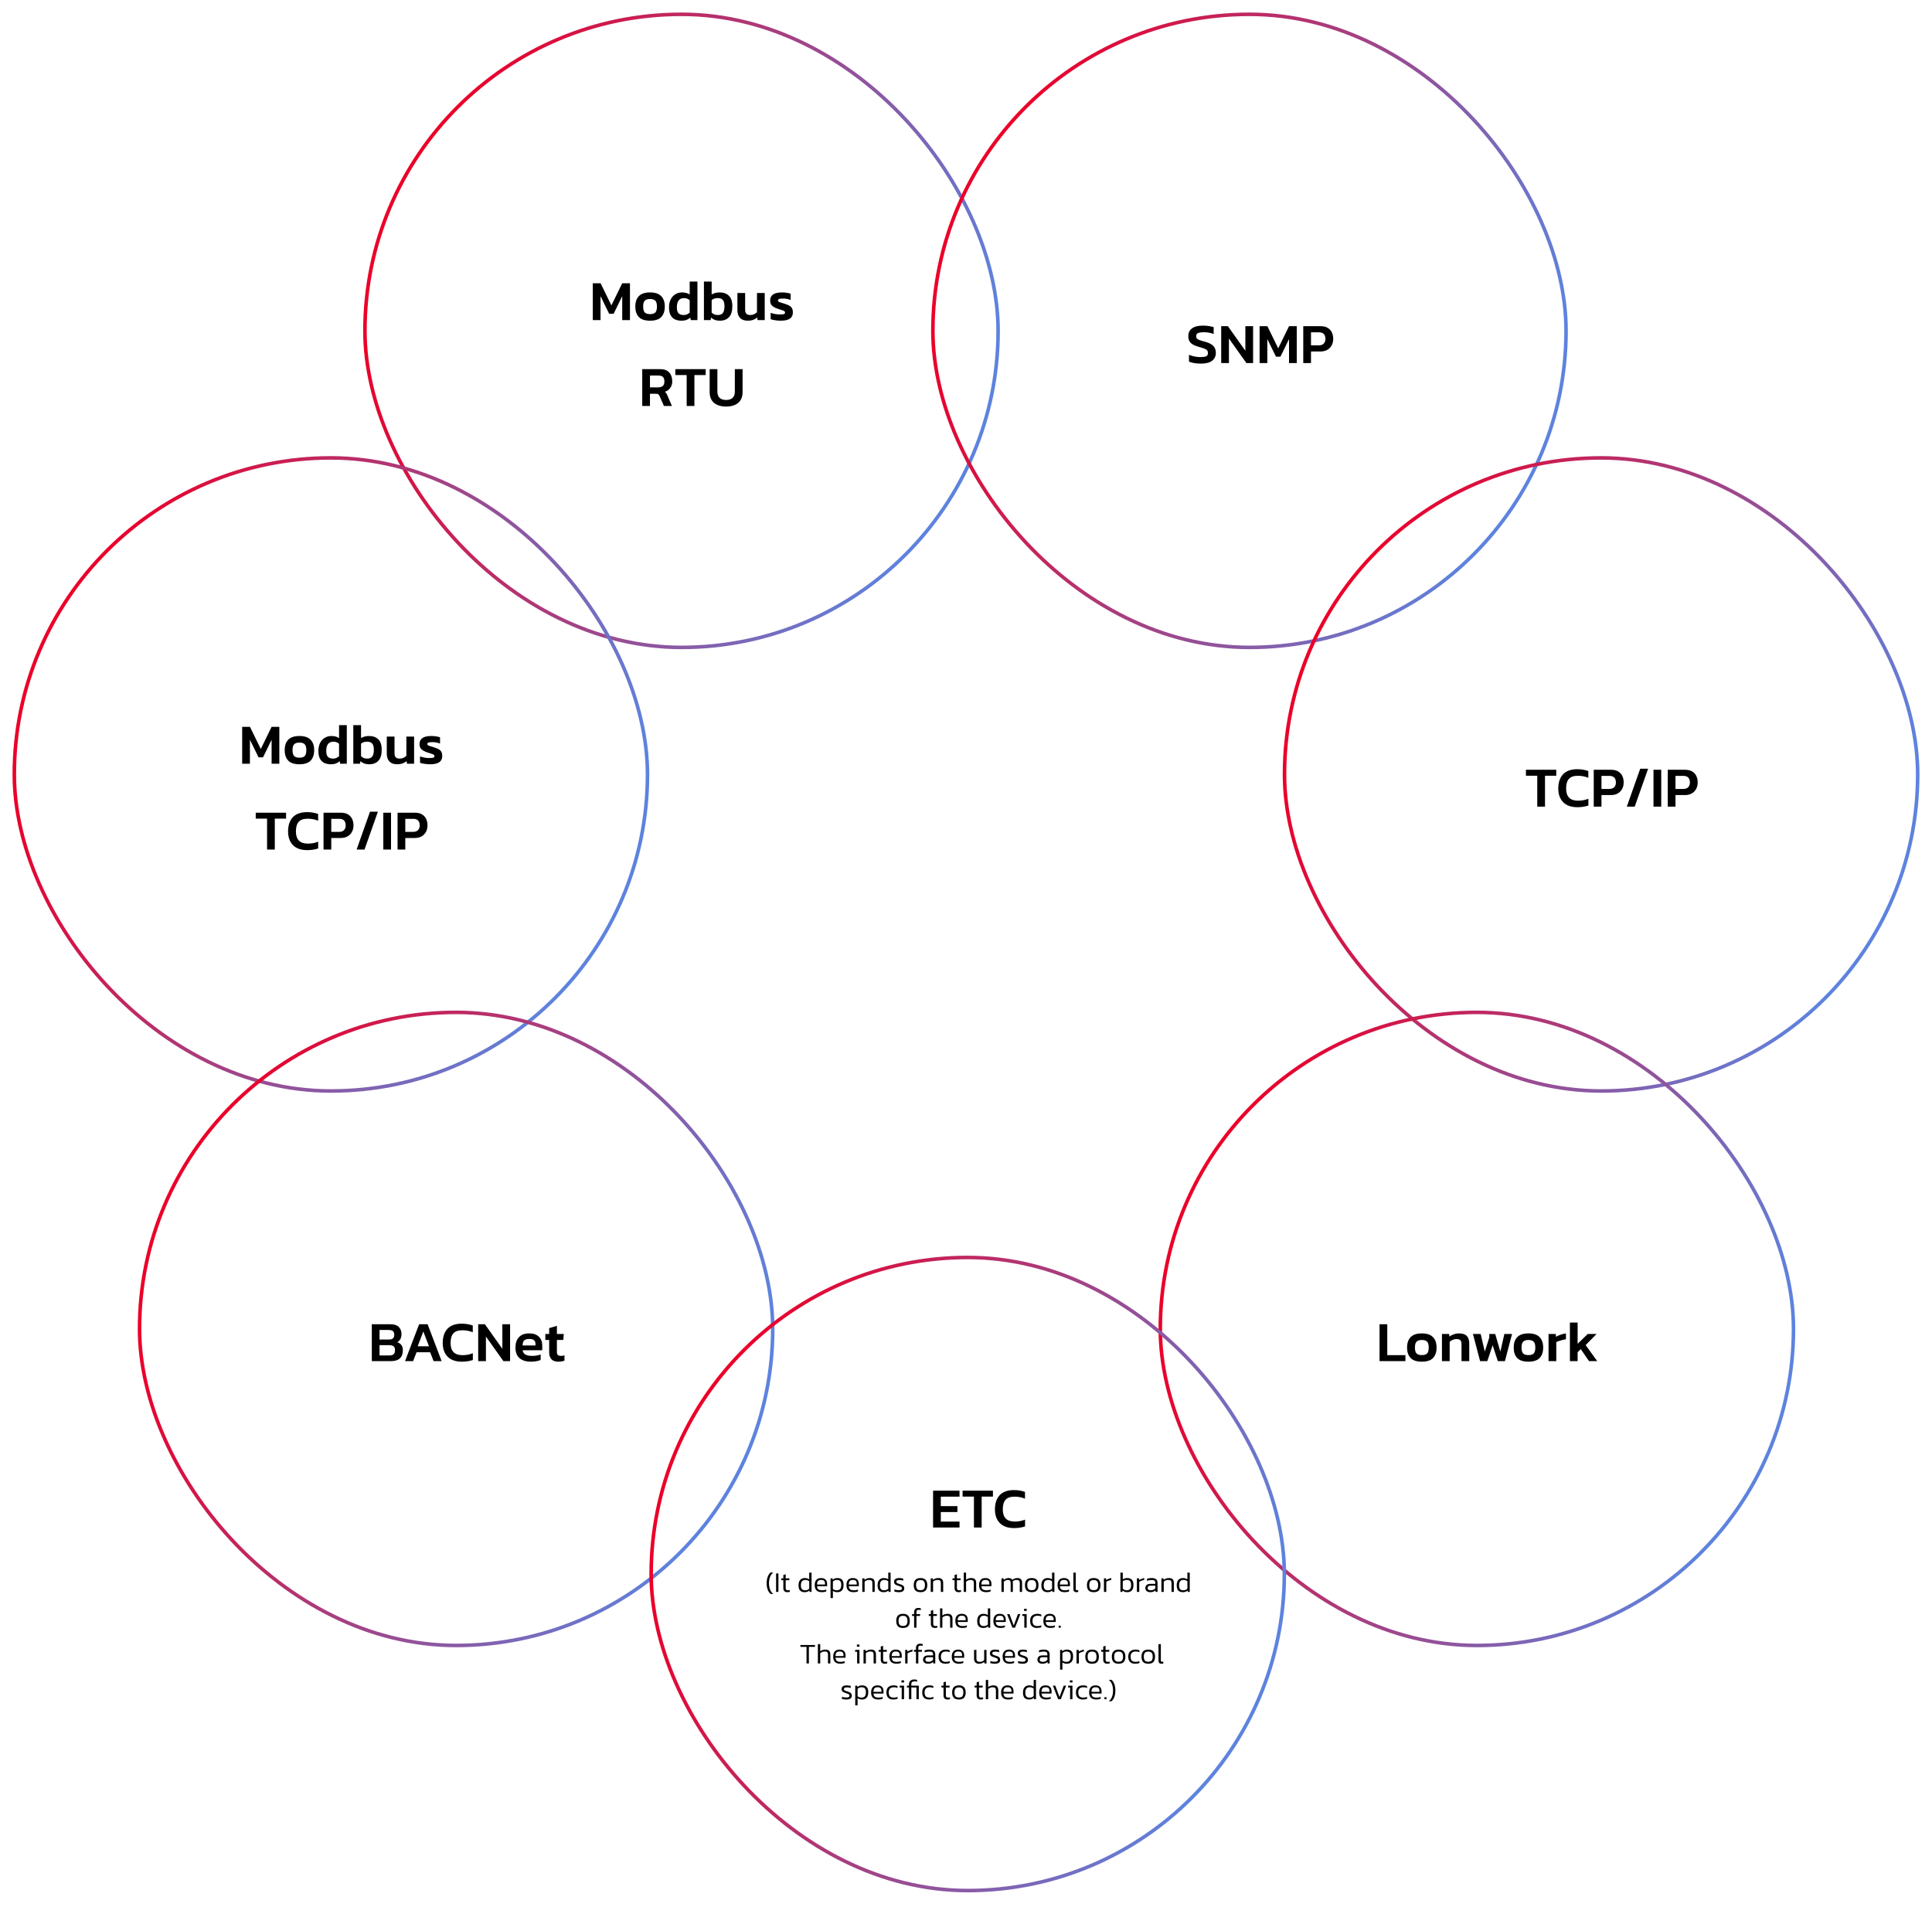 <svg width="540" height="533" viewBox="0 0 540 533" fill="none" xmlns="http://www.w3.org/2000/svg">
<rect x="102" y="4" width="176.976" height="176.976" rx="88.488" stroke="url(#paint0_linear_682_15490)" stroke-miterlimit="10"/>
<g filter="url(#filter0_d_682_15490)">
<rect x="122" y="24" width="136.976" height="136.976" rx="68.488" fill="white" shape-rendering="crispEdges"/>
<path d="M162.689 86.488V76.184H164.865L167.889 82.376L170.913 76.184H173.073V86.488H170.913V79.784L168.513 84.712H167.265L164.849 79.784V86.488H162.689ZM178.684 86.648C177.265 86.648 176.225 86.307 175.564 85.624C174.903 84.931 174.572 83.955 174.572 82.696C174.572 81.438 174.903 80.467 175.564 79.784C176.236 79.091 177.276 78.744 178.684 78.744C180.103 78.744 181.143 79.091 181.804 79.784C182.476 80.467 182.812 81.438 182.812 82.696C182.812 83.955 182.481 84.931 181.82 85.624C181.159 86.307 180.113 86.648 178.684 86.648ZM178.684 84.808C179.377 84.808 179.873 84.654 180.172 84.344C180.471 84.024 180.62 83.475 180.62 82.696C180.62 81.918 180.471 81.374 180.172 81.064C179.873 80.744 179.377 80.584 178.684 80.584C178.001 80.584 177.511 80.744 177.212 81.064C176.913 81.374 176.764 81.918 176.764 82.696C176.764 83.475 176.913 84.024 177.212 84.344C177.511 84.654 178.001 84.808 178.684 84.808ZM187.482 86.648C186.81 86.648 186.207 86.531 185.674 86.296C185.151 86.051 184.741 85.656 184.442 85.112C184.143 84.558 183.994 83.827 183.994 82.92C183.994 82.014 184.159 81.251 184.49 80.632C184.821 80.014 185.263 79.544 185.818 79.224C186.373 78.904 186.981 78.744 187.642 78.744C188.474 78.744 189.183 78.936 189.77 79.32V75.704H191.93V86.488H190.074L189.946 85.784C189.615 86.072 189.253 86.291 188.858 86.44C188.474 86.579 188.015 86.648 187.482 86.648ZM188.074 85.064C188.746 85.064 189.311 84.835 189.77 84.376V80.92C189.322 80.526 188.799 80.328 188.202 80.328C186.858 80.328 186.186 81.192 186.186 82.92C186.186 83.731 186.351 84.291 186.682 84.6C187.013 84.91 187.477 85.064 188.074 85.064ZM198.215 86.648C197.682 86.648 197.218 86.579 196.823 86.44C196.429 86.291 196.066 86.072 195.735 85.784L195.623 86.488H193.751V75.704H195.911V79.32C196.221 79.128 196.567 78.984 196.951 78.888C197.335 78.792 197.735 78.744 198.151 78.744C199.239 78.744 200.098 79.054 200.727 79.672C201.367 80.28 201.687 81.267 201.687 82.632C201.687 83.998 201.373 85.011 200.743 85.672C200.125 86.323 199.282 86.648 198.215 86.648ZM197.607 85.064C198.301 85.064 198.786 84.862 199.063 84.456C199.351 84.051 199.495 83.443 199.495 82.632C199.495 81.79 199.341 81.198 199.031 80.856C198.733 80.504 198.253 80.328 197.591 80.328C197.261 80.328 196.946 80.376 196.647 80.472C196.359 80.568 196.114 80.707 195.911 80.888V84.376C196.125 84.6 196.375 84.771 196.663 84.888C196.962 85.006 197.277 85.064 197.607 85.064ZM205.989 86.648C205.082 86.648 204.373 86.398 203.861 85.896C203.36 85.384 203.109 84.638 203.109 83.656V78.904H205.269V83.608C205.269 84.12 205.392 84.494 205.637 84.728C205.882 84.952 206.25 85.064 206.741 85.064C207.114 85.064 207.456 84.99 207.765 84.84C208.085 84.691 208.357 84.504 208.581 84.28V78.904H210.741V86.488H208.741L208.661 85.768C208.341 86.024 207.962 86.238 207.525 86.408C207.098 86.568 206.586 86.648 205.989 86.648ZM215.252 86.648C214.686 86.648 214.148 86.606 213.636 86.52C213.124 86.446 212.713 86.35 212.404 86.232V84.44C212.777 84.59 213.198 84.707 213.668 84.792C214.137 84.867 214.569 84.904 214.964 84.904C215.497 84.904 215.87 84.872 216.084 84.808C216.308 84.744 216.42 84.6 216.42 84.376C216.42 84.12 216.249 83.934 215.908 83.816C215.577 83.699 215.081 83.534 214.42 83.32C213.726 83.086 213.193 82.803 212.82 82.472C212.446 82.142 212.26 81.651 212.26 81C212.26 80.275 212.521 79.72 213.044 79.336C213.577 78.942 214.43 78.744 215.604 78.744C216.073 78.744 216.516 78.782 216.932 78.856C217.348 78.92 217.7 79 217.988 79.096V80.872C217.7 80.734 217.369 80.632 216.996 80.568C216.622 80.494 216.276 80.456 215.956 80.456C215.497 80.456 215.129 80.488 214.852 80.552C214.585 80.616 214.452 80.755 214.452 80.968C214.452 81.203 214.596 81.368 214.884 81.464C215.182 81.56 215.641 81.704 216.26 81.896C216.868 82.078 217.342 82.275 217.684 82.488C218.025 82.702 218.265 82.958 218.404 83.256C218.542 83.544 218.612 83.907 218.612 84.344C218.612 85.88 217.492 86.648 215.252 86.648ZM176.509 110.488V100.184H181.453C182.637 100.184 183.507 100.499 184.061 101.128C184.616 101.747 184.893 102.584 184.893 103.64C184.893 104.334 184.712 104.931 184.349 105.432C183.997 105.934 183.496 106.296 182.845 106.52C183.016 106.659 183.149 106.808 183.245 106.968C183.352 107.128 183.459 107.342 183.565 107.608L184.813 110.488H182.573L181.357 107.72C181.251 107.486 181.133 107.32 181.005 107.224C180.877 107.128 180.664 107.08 180.365 107.08H178.669V110.488H176.509ZM178.669 105.288H180.893C181.459 105.288 181.901 105.166 182.221 104.92C182.541 104.664 182.701 104.238 182.701 103.64C182.701 103.064 182.563 102.643 182.285 102.376C182.008 102.11 181.587 101.976 181.021 101.976H178.669V105.288ZM188.928 110.488V101.848H185.76V100.184H194.24V101.848H191.088V110.488H188.928ZM199.959 110.648C198.54 110.648 197.415 110.307 196.583 109.624C195.762 108.931 195.351 107.928 195.351 106.616V100.184H197.511V106.456C197.511 107.246 197.724 107.838 198.151 108.232C198.578 108.616 199.18 108.808 199.959 108.808C200.738 108.808 201.335 108.616 201.751 108.232C202.178 107.838 202.391 107.246 202.391 106.456V100.184H204.551V106.616C204.551 107.928 204.14 108.931 203.319 109.624C202.498 110.307 201.378 110.648 199.959 110.648Z" fill="black"/>
</g>
<rect x="260.742" y="4" width="176.976" height="176.976" rx="88.488" stroke="url(#paint1_linear_682_15490)" stroke-miterlimit="10"/>
<g filter="url(#filter1_d_682_15490)">
<rect x="280.742" y="24" width="136.976" height="136.976" rx="68.488" fill="white" shape-rendering="crispEdges"/>
<path d="M332.655 98.648C331.993 98.648 331.375 98.6 330.799 98.504C330.233 98.408 329.743 98.27 329.327 98.088V96.184C329.796 96.376 330.303 96.531 330.847 96.648C331.391 96.766 331.924 96.824 332.447 96.824C333.193 96.824 333.743 96.755 334.095 96.616C334.447 96.478 334.623 96.163 334.623 95.672C334.623 95.363 334.548 95.118 334.399 94.936C334.249 94.755 333.988 94.595 333.615 94.456C333.252 94.307 332.735 94.142 332.063 93.96C330.985 93.662 330.228 93.288 329.791 92.84C329.353 92.392 329.135 91.774 329.135 90.984C329.135 90.035 329.481 89.304 330.175 88.792C330.868 88.28 331.876 88.024 333.199 88.024C333.817 88.024 334.393 88.067 334.927 88.152C335.46 88.238 335.892 88.339 336.223 88.456V90.36C335.348 90.03 334.436 89.864 333.487 89.864C332.815 89.864 332.287 89.939 331.903 90.088C331.519 90.227 331.327 90.526 331.327 90.984C331.327 91.251 331.396 91.464 331.535 91.624C331.673 91.784 331.908 91.928 332.239 92.056C332.58 92.184 333.055 92.328 333.663 92.488C334.505 92.712 335.156 92.979 335.615 93.288C336.073 93.598 336.388 93.95 336.559 94.344C336.74 94.739 336.831 95.182 336.831 95.672C336.831 96.568 336.489 97.288 335.807 97.832C335.124 98.376 334.073 98.648 332.655 98.648ZM338.33 98.488V88.184H340.202L345.082 95.048V88.184H347.242V98.488H345.37L340.49 91.624V98.488H338.33ZM349.064 98.488V88.184H351.24L354.264 94.376L357.288 88.184H359.448V98.488H357.288V91.784L354.888 96.712H353.64L351.224 91.784V98.488H349.064ZM361.267 98.488V88.184H366.099C366.91 88.184 367.571 88.339 368.083 88.648C368.606 88.958 368.995 89.379 369.251 89.912C369.507 90.446 369.635 91.054 369.635 91.736C369.635 92.43 369.486 93.043 369.187 93.576C368.899 94.11 368.483 94.526 367.939 94.824C367.406 95.112 366.771 95.256 366.035 95.256H363.427V98.488H361.267ZM363.427 93.544H365.587C366.206 93.544 366.67 93.384 366.979 93.064C367.299 92.734 367.459 92.291 367.459 91.736C367.459 91.139 367.31 90.686 367.011 90.376C366.712 90.056 366.264 89.896 365.667 89.896H363.427V93.544Z" fill="black"/>
</g>
<rect x="4" y="128" width="176.976" height="176.976" rx="88.488" stroke="url(#paint2_linear_682_15490)" stroke-miterlimit="10"/>
<g filter="url(#filter2_d_682_15490)">
<rect x="24" y="148" width="136.976" height="136.976" rx="68.488" fill="white" shape-rendering="crispEdges"/>
<path d="M64.689 210.488V200.184H66.865L69.889 206.376L72.913 200.184H75.073V210.488H72.913V203.784L70.513 208.712H69.265L66.849 203.784V210.488H64.689ZM80.684 210.648C79.265 210.648 78.225 210.307 77.564 209.624C76.903 208.931 76.572 207.955 76.572 206.696C76.572 205.438 76.903 204.467 77.564 203.784C78.236 203.091 79.276 202.744 80.684 202.744C82.103 202.744 83.143 203.091 83.804 203.784C84.476 204.467 84.812 205.438 84.812 206.696C84.812 207.955 84.481 208.931 83.82 209.624C83.159 210.307 82.113 210.648 80.684 210.648ZM80.684 208.808C81.377 208.808 81.873 208.654 82.172 208.344C82.471 208.024 82.62 207.475 82.62 206.696C82.62 205.918 82.471 205.374 82.172 205.064C81.873 204.744 81.377 204.584 80.684 204.584C80.001 204.584 79.511 204.744 79.212 205.064C78.913 205.374 78.764 205.918 78.764 206.696C78.764 207.475 78.913 208.024 79.212 208.344C79.511 208.654 80.001 208.808 80.684 208.808ZM89.482 210.648C88.81 210.648 88.207 210.531 87.674 210.296C87.151 210.051 86.741 209.656 86.442 209.112C86.143 208.558 85.994 207.827 85.994 206.92C85.994 206.014 86.159 205.251 86.49 204.632C86.821 204.014 87.263 203.544 87.818 203.224C88.373 202.904 88.981 202.744 89.642 202.744C90.474 202.744 91.183 202.936 91.77 203.32V199.704H93.93V210.488H92.074L91.946 209.784C91.615 210.072 91.253 210.291 90.858 210.44C90.474 210.579 90.015 210.648 89.482 210.648ZM90.074 209.064C90.746 209.064 91.311 208.835 91.77 208.376V204.92C91.322 204.526 90.799 204.328 90.202 204.328C88.858 204.328 88.186 205.192 88.186 206.92C88.186 207.731 88.351 208.291 88.682 208.6C89.013 208.91 89.477 209.064 90.074 209.064ZM100.215 210.648C99.682 210.648 99.218 210.579 98.823 210.44C98.429 210.291 98.066 210.072 97.735 209.784L97.623 210.488H95.751V199.704H97.911V203.32C98.221 203.128 98.567 202.984 98.951 202.888C99.335 202.792 99.735 202.744 100.151 202.744C101.239 202.744 102.098 203.054 102.727 203.672C103.367 204.28 103.687 205.267 103.687 206.632C103.687 207.998 103.373 209.011 102.743 209.672C102.125 210.323 101.282 210.648 100.215 210.648ZM99.607 209.064C100.301 209.064 100.786 208.862 101.063 208.456C101.351 208.051 101.495 207.443 101.495 206.632C101.495 205.79 101.341 205.198 101.031 204.856C100.733 204.504 100.253 204.328 99.591 204.328C99.261 204.328 98.946 204.376 98.647 204.472C98.359 204.568 98.114 204.707 97.911 204.888V208.376C98.125 208.6 98.375 208.771 98.663 208.888C98.962 209.006 99.277 209.064 99.607 209.064ZM107.989 210.648C107.082 210.648 106.373 210.398 105.861 209.896C105.36 209.384 105.109 208.638 105.109 207.656V202.904H107.269V207.608C107.269 208.12 107.392 208.494 107.637 208.728C107.882 208.952 108.25 209.064 108.741 209.064C109.114 209.064 109.456 208.99 109.765 208.84C110.085 208.691 110.357 208.504 110.581 208.28V202.904H112.741V210.488H110.741L110.661 209.768C110.341 210.024 109.962 210.238 109.525 210.408C109.098 210.568 108.586 210.648 107.989 210.648ZM117.252 210.648C116.686 210.648 116.148 210.606 115.636 210.52C115.124 210.446 114.713 210.35 114.404 210.232V208.44C114.777 208.59 115.198 208.707 115.668 208.792C116.137 208.867 116.569 208.904 116.964 208.904C117.497 208.904 117.87 208.872 118.084 208.808C118.308 208.744 118.42 208.6 118.42 208.376C118.42 208.12 118.249 207.934 117.908 207.816C117.577 207.699 117.081 207.534 116.42 207.32C115.726 207.086 115.193 206.803 114.82 206.472C114.446 206.142 114.26 205.651 114.26 205C114.26 204.275 114.521 203.72 115.044 203.336C115.577 202.942 116.43 202.744 117.604 202.744C118.073 202.744 118.516 202.782 118.932 202.856C119.348 202.92 119.7 203 119.988 203.096V204.872C119.7 204.734 119.369 204.632 118.996 204.568C118.622 204.494 118.276 204.456 117.956 204.456C117.497 204.456 117.129 204.488 116.852 204.552C116.585 204.616 116.452 204.755 116.452 204.968C116.452 205.203 116.596 205.368 116.884 205.464C117.182 205.56 117.641 205.704 118.26 205.896C118.868 206.078 119.342 206.275 119.684 206.488C120.025 206.702 120.265 206.958 120.404 207.256C120.542 207.544 120.612 207.907 120.612 208.344C120.612 209.88 119.492 210.648 117.252 210.648ZM71.647 234.488V225.848H68.479V224.184H76.959V225.848H73.807V234.488H71.647ZM82.861 234.648C81.133 234.648 79.811 234.184 78.893 233.256C77.976 232.318 77.517 231.043 77.517 229.432C77.517 227.726 77.96 226.398 78.845 225.448C79.741 224.499 81.075 224.024 82.845 224.024C83.464 224.024 84.019 224.072 84.509 224.168C85.011 224.254 85.48 224.376 85.917 224.536V226.424C85.011 226.051 84.04 225.864 83.005 225.864C81.832 225.864 80.989 226.158 80.477 226.744C79.965 227.331 79.709 228.227 79.709 229.432C79.709 231.694 80.819 232.824 83.037 232.824C83.539 232.824 84.035 232.782 84.525 232.696C85.016 232.6 85.485 232.462 85.933 232.28V234.184C85.496 234.323 85.027 234.435 84.525 234.52C84.035 234.606 83.48 234.648 82.861 234.648ZM87.431 234.488V224.184H92.263C93.074 224.184 93.735 224.339 94.247 224.648C94.77 224.958 95.159 225.379 95.415 225.912C95.671 226.446 95.799 227.054 95.799 227.736C95.799 228.43 95.65 229.043 95.351 229.576C95.063 230.11 94.647 230.526 94.103 230.824C93.57 231.112 92.935 231.256 92.199 231.256H89.591V234.488H87.431ZM89.591 229.544H91.751C92.37 229.544 92.834 229.384 93.143 229.064C93.463 228.734 93.623 228.291 93.623 227.736C93.623 227.139 93.474 226.686 93.175 226.376C92.876 226.056 92.428 225.896 91.831 225.896H89.591V229.544ZM96.674 234.488L100.418 223.896H102.626L98.882 234.488H96.674ZM104.134 234.488V224.184H106.294V234.488H104.134ZM108.119 234.488V224.184H112.951C113.761 224.184 114.423 224.339 114.935 224.648C115.457 224.958 115.847 225.379 116.103 225.912C116.359 226.446 116.487 227.054 116.487 227.736C116.487 228.43 116.337 229.043 116.039 229.576C115.751 230.11 115.335 230.526 114.791 230.824C114.257 231.112 113.623 231.256 112.887 231.256H110.279V234.488H108.119ZM110.279 229.544H112.439C113.057 229.544 113.521 229.384 113.831 229.064C114.151 228.734 114.311 228.291 114.311 227.736C114.311 227.139 114.161 226.686 113.863 226.376C113.564 226.056 113.116 225.896 112.519 225.896H110.279V229.544Z" fill="black"/>
</g>
<rect x="359.024" y="128" width="176.976" height="176.976" rx="88.488" stroke="url(#paint3_linear_682_15490)" stroke-miterlimit="10"/>
<g filter="url(#filter3_d_682_15490)">
<rect x="379.024" y="148" width="136.976" height="136.976" rx="68.488" fill="white" shape-rendering="crispEdges"/>
<path d="M426.671 222.488V213.848H423.503V212.184H431.983V213.848H428.831V222.488H426.671ZM437.886 222.648C436.158 222.648 434.835 222.184 433.918 221.256C433 220.318 432.542 219.043 432.542 217.432C432.542 215.726 432.984 214.398 433.87 213.448C434.766 212.499 436.099 212.024 437.87 212.024C438.488 212.024 439.043 212.072 439.534 212.168C440.035 212.254 440.504 212.376 440.942 212.536V214.424C440.035 214.051 439.064 213.864 438.03 213.864C436.856 213.864 436.014 214.158 435.502 214.744C434.99 215.331 434.734 216.227 434.734 217.432C434.734 219.694 435.843 220.824 438.062 220.824C438.563 220.824 439.059 220.782 439.55 220.696C440.04 220.6 440.51 220.462 440.958 220.28V222.184C440.52 222.323 440.051 222.435 439.55 222.52C439.059 222.606 438.504 222.648 437.886 222.648ZM442.456 222.488V212.184H447.288C448.098 212.184 448.76 212.339 449.272 212.648C449.794 212.958 450.184 213.379 450.44 213.912C450.696 214.446 450.824 215.054 450.824 215.736C450.824 216.43 450.674 217.043 450.376 217.576C450.088 218.11 449.672 218.526 449.128 218.824C448.594 219.112 447.96 219.256 447.224 219.256H444.616V222.488H442.456ZM444.616 217.544H446.776C447.394 217.544 447.858 217.384 448.168 217.064C448.488 216.734 448.648 216.291 448.648 215.736C448.648 215.139 448.498 214.686 448.2 214.376C447.901 214.056 447.453 213.896 446.856 213.896H444.616V217.544ZM451.698 222.488L455.442 211.896H457.65L453.906 222.488H451.698ZM459.159 222.488V212.184H461.319V222.488H459.159ZM463.143 222.488V212.184H467.975C468.786 212.184 469.447 212.339 469.959 212.648C470.482 212.958 470.871 213.379 471.127 213.912C471.383 214.446 471.511 215.054 471.511 215.736C471.511 216.43 471.362 217.043 471.063 217.576C470.775 218.11 470.359 218.526 469.815 218.824C469.282 219.112 468.647 219.256 467.911 219.256H465.303V222.488H463.143ZM465.303 217.544H467.463C468.082 217.544 468.546 217.384 468.855 217.064C469.175 216.734 469.335 216.291 469.335 215.736C469.335 215.139 469.186 214.686 468.887 214.376C468.588 214.056 468.14 213.896 467.543 213.896H465.303V217.544Z" fill="black"/>
</g>
<rect x="39" y="283" width="176.976" height="176.976" rx="88.488" stroke="url(#paint4_linear_682_15490)" stroke-miterlimit="10"/>
<g filter="url(#filter4_d_682_15490)">
<rect x="59" y="303" width="136.976" height="136.976" rx="68.488" fill="white" shape-rendering="crispEdges"/>
<path d="M100.923 377.488V367.184H106.139C107.174 367.184 107.942 367.43 108.443 367.92C108.955 368.4 109.211 369.083 109.211 369.968C109.211 370.523 109.105 370.987 108.891 371.36C108.678 371.723 108.39 372.006 108.027 372.208C108.507 372.358 108.886 372.608 109.163 372.96C109.451 373.302 109.595 373.808 109.595 374.48C109.595 375.472 109.313 376.224 108.747 376.736C108.193 377.238 107.387 377.488 106.331 377.488H100.923ZM103.083 371.456H105.739C106.262 371.456 106.635 371.344 106.859 371.12C107.083 370.886 107.195 370.56 107.195 370.144C107.195 369.686 107.078 369.344 106.843 369.12C106.619 368.896 106.198 368.784 105.579 368.784H103.083V371.456ZM103.083 375.904H105.819C106.363 375.904 106.763 375.792 107.019 375.568C107.275 375.344 107.403 374.95 107.403 374.384C107.403 373.926 107.275 373.584 107.019 373.36C106.774 373.136 106.326 373.024 105.675 373.024H103.083V375.904ZM110.213 377.488L114.149 367.184H116.517L120.437 377.488H118.197L117.221 375.008H113.429L112.469 377.488H110.213ZM113.749 373.344H116.901L115.317 369.2L113.749 373.344ZM126.088 377.648C124.36 377.648 123.037 377.184 122.12 376.256C121.203 375.318 120.744 374.043 120.744 372.432C120.744 370.726 121.187 369.398 122.072 368.448C122.968 367.499 124.301 367.024 126.072 367.024C126.691 367.024 127.245 367.072 127.736 367.168C128.237 367.254 128.707 367.376 129.144 367.536V369.424C128.237 369.051 127.267 368.864 126.232 368.864C125.059 368.864 124.216 369.158 123.704 369.744C123.192 370.331 122.936 371.227 122.936 372.432C122.936 374.694 124.045 375.824 126.264 375.824C126.765 375.824 127.261 375.782 127.752 375.696C128.243 375.6 128.712 375.462 129.16 375.28V377.184C128.723 377.323 128.253 377.435 127.752 377.52C127.261 377.606 126.707 377.648 126.088 377.648ZM130.658 377.488V367.184H132.53L137.41 374.048V367.184H139.57V377.488H137.698L132.818 370.624V377.488H130.658ZM145.344 377.648C144.032 377.648 142.992 377.323 142.224 376.672C141.456 376.011 141.072 375.014 141.072 373.68C141.072 372.475 141.392 371.52 142.032 370.816C142.683 370.102 143.648 369.744 144.928 369.744C146.101 369.744 146.997 370.054 147.616 370.672C148.245 371.28 148.56 372.08 148.56 373.072V374.448H143.072C143.189 375.056 143.467 375.472 143.904 375.696C144.352 375.92 144.981 376.032 145.792 376.032C146.197 376.032 146.608 375.995 147.024 375.92C147.451 375.846 147.813 375.75 148.112 375.632V377.168C147.76 377.328 147.349 377.446 146.88 377.52C146.411 377.606 145.899 377.648 145.344 377.648ZM143.072 373.12H146.672V372.704C146.672 372.267 146.544 371.926 146.288 371.68C146.032 371.424 145.6 371.296 144.992 371.296C144.277 371.296 143.776 371.44 143.488 371.728C143.211 372.016 143.072 372.48 143.072 373.12ZM153.072 377.648C152.197 377.648 151.547 377.419 151.12 376.96C150.704 376.502 150.496 375.878 150.496 375.088V371.568H149.424V369.904H150.496V368.272L152.656 367.632V369.904H154.576L154.448 371.568H152.656V374.944C152.656 375.36 152.752 375.648 152.944 375.808C153.136 375.958 153.435 376.032 153.84 376.032C154.139 376.032 154.448 375.979 154.768 375.872V377.36C154.533 377.456 154.277 377.526 154 377.568C153.723 377.622 153.413 377.648 153.072 377.648Z" fill="black"/>
</g>
<rect x="324.307" y="283" width="176.976" height="176.976" rx="88.488" stroke="url(#paint5_linear_682_15490)" stroke-miterlimit="10"/>
<g filter="url(#filter5_d_682_15490)">
<rect x="344.307" y="303" width="136.976" height="136.976" rx="68.488" fill="white" shape-rendering="crispEdges"/>
<path d="M382.589 377.488V367.184H384.749V375.824H389.821V377.488H382.589ZM394.397 377.648C392.978 377.648 391.938 377.307 391.277 376.624C390.616 375.931 390.285 374.955 390.285 373.696C390.285 372.438 390.616 371.467 391.277 370.784C391.949 370.091 392.989 369.744 394.397 369.744C395.816 369.744 396.856 370.091 397.517 370.784C398.189 371.467 398.525 372.438 398.525 373.696C398.525 374.955 398.194 375.931 397.533 376.624C396.872 377.307 395.826 377.648 394.397 377.648ZM394.397 375.808C395.09 375.808 395.586 375.654 395.885 375.344C396.184 375.024 396.333 374.475 396.333 373.696C396.333 372.918 396.184 372.374 395.885 372.064C395.586 371.744 395.09 371.584 394.397 371.584C393.714 371.584 393.224 371.744 392.925 372.064C392.626 372.374 392.477 372.918 392.477 373.696C392.477 374.475 392.626 375.024 392.925 375.344C393.224 375.654 393.714 375.808 394.397 375.808ZM400.027 377.488V369.904H402.027L402.107 370.624C402.416 370.39 402.805 370.187 403.275 370.016C403.755 369.835 404.256 369.744 404.779 369.744C405.781 369.744 406.512 369.979 406.971 370.448C407.429 370.918 407.659 371.643 407.659 372.624V377.488H405.499V372.736C405.499 372.224 405.392 371.862 405.179 371.648C404.976 371.435 404.592 371.328 404.027 371.328C403.696 371.328 403.36 371.403 403.019 371.552C402.688 371.702 402.411 371.888 402.187 372.112V377.488H400.027ZM410.691 377.488L408.691 369.904H410.851L412.003 374.832L413.267 370.88V369.904H414.915L416.355 374.832L417.475 369.904H419.619L417.635 377.488H415.651L414.195 373.056L412.707 377.488H410.691ZM424.194 377.648C422.775 377.648 421.735 377.307 421.074 376.624C420.412 375.931 420.082 374.955 420.082 373.696C420.082 372.438 420.412 371.467 421.074 370.784C421.746 370.091 422.786 369.744 424.194 369.744C425.612 369.744 426.652 370.091 427.314 370.784C427.986 371.467 428.322 372.438 428.322 373.696C428.322 374.955 427.991 375.931 427.33 376.624C426.668 377.307 425.623 377.648 424.194 377.648ZM424.194 375.808C424.887 375.808 425.383 375.654 425.682 375.344C425.98 375.024 426.13 374.475 426.13 373.696C426.13 372.918 425.98 372.374 425.682 372.064C425.383 371.744 424.887 371.584 424.194 371.584C423.511 371.584 423.02 371.744 422.722 372.064C422.423 372.374 422.274 372.918 422.274 373.696C422.274 374.475 422.423 375.024 422.722 375.344C423.02 375.654 423.511 375.808 424.194 375.808ZM429.824 377.488V369.904H431.824L431.92 370.688C432.261 370.475 432.682 370.283 433.184 370.112C433.696 369.931 434.197 369.808 434.688 369.744V371.376C434.4 371.419 434.085 371.483 433.744 371.568C433.402 371.654 433.077 371.75 432.768 371.856C432.458 371.963 432.197 372.075 431.984 372.192V377.488H429.824ZM435.792 377.488V366.704H437.952V372.64L440.784 369.904H443.248L440.192 373.008L443.424 377.488H441.136L438.832 374.144L437.952 374.992V377.488H435.792Z" fill="black"/>
</g>
<rect x="182" y="351.516" width="176.976" height="176.976" rx="88.488" stroke="url(#paint6_linear_682_15490)" stroke-miterlimit="10"/>
<g filter="url(#filter6_d_682_15490)">
<rect x="202" y="371.516" width="136.976" height="136.976" rx="68.488" fill="white" shape-rendering="crispEdges"/>
<path d="M257.798 424.004V413.7H265.19V415.38H259.958V418.02H264.598V419.684H259.958V422.34H265.19V424.004H257.798ZM269.217 424.004V415.364H266.049V413.7H274.529V415.364H271.377V424.004H269.217ZM280.432 424.164C278.704 424.164 277.381 423.7 276.464 422.772C275.546 421.833 275.088 420.559 275.088 418.948C275.088 417.241 275.53 415.913 276.416 414.964C277.312 414.015 278.645 413.54 280.416 413.54C281.034 413.54 281.589 413.588 282.08 413.684C282.581 413.769 283.05 413.892 283.488 414.052V415.94C282.581 415.567 281.61 415.38 280.576 415.38C279.402 415.38 278.56 415.673 278.048 416.26C277.536 416.847 277.28 417.743 277.28 418.948C277.28 421.209 278.389 422.34 280.608 422.34C281.109 422.34 281.605 422.297 282.096 422.212C282.586 422.116 283.056 421.977 283.504 421.796V423.7C283.066 423.839 282.597 423.951 282.096 424.036C281.605 424.121 281.05 424.164 280.432 424.164Z" fill="black"/>
<path d="M212.374 442.58C212.102 442.345 211.886 442.063 211.726 441.732C211.566 441.401 211.452 441.049 211.382 440.676C211.313 440.297 211.278 439.932 211.278 439.58C211.278 439.228 211.313 438.865 211.382 438.492C211.452 438.119 211.566 437.767 211.726 437.436C211.886 437.1 212.102 436.815 212.374 436.58H213.118C212.697 436.937 212.393 437.372 212.206 437.884C212.025 438.396 211.934 438.961 211.934 439.58C211.934 440.204 212.025 440.769 212.206 441.276C212.393 441.783 212.697 442.217 213.118 442.58H212.374ZM213.915 442.004V436.852H214.571V442.004H213.915ZM217.072 442.084C216.699 442.084 216.416 441.985 216.224 441.788C216.038 441.585 215.944 441.305 215.944 440.948V438.732H215.368V438.212H215.944V437.276L216.6 437.076V438.212H217.648L217.608 438.732H216.6V440.916C216.6 441.145 216.651 441.311 216.752 441.412C216.859 441.508 217.04 441.556 217.296 441.556C217.435 441.556 217.587 441.529 217.752 441.476V441.972C217.555 442.047 217.328 442.084 217.072 442.084ZM221.905 442.084C221.371 442.084 220.953 441.937 220.649 441.644C220.345 441.345 220.193 440.852 220.193 440.164C220.193 439.481 220.35 438.972 220.665 438.636C220.985 438.3 221.411 438.132 221.945 438.132C222.419 438.132 222.83 438.252 223.177 438.492V436.612H223.833V442.004H223.273L223.225 441.604C223.049 441.769 222.854 441.892 222.641 441.972C222.433 442.047 222.187 442.084 221.905 442.084ZM222.073 441.556C222.291 441.556 222.494 441.519 222.681 441.444C222.867 441.369 223.033 441.255 223.177 441.1V439.036C223.043 438.919 222.886 438.828 222.705 438.764C222.523 438.695 222.318 438.66 222.089 438.66C221.667 438.66 221.355 438.783 221.153 439.028C220.95 439.268 220.849 439.647 220.849 440.164C220.849 440.66 220.942 441.017 221.129 441.236C221.315 441.449 221.63 441.556 222.073 441.556ZM226.74 442.084C226.063 442.084 225.556 441.921 225.22 441.596C224.884 441.271 224.716 440.769 224.716 440.092C224.716 439.484 224.86 439.007 225.148 438.66C225.441 438.308 225.903 438.132 226.532 438.132C226.905 438.132 227.212 438.201 227.452 438.34C227.697 438.473 227.879 438.66 227.996 438.9C228.119 439.135 228.18 439.401 228.18 439.7V440.412H225.372C225.393 440.7 225.455 440.927 225.556 441.092C225.663 441.257 225.82 441.377 226.028 441.452C226.241 441.521 226.521 441.556 226.868 441.556C227.257 441.556 227.615 441.489 227.94 441.356V441.868C227.775 441.937 227.588 441.991 227.38 442.028C227.177 442.065 226.964 442.084 226.74 442.084ZM225.372 439.94H227.596V439.628C227.596 439.319 227.513 439.081 227.348 438.916C227.188 438.745 226.921 438.66 226.548 438.66C226.095 438.66 225.785 438.767 225.62 438.98C225.455 439.193 225.372 439.513 225.372 439.94ZM229.142 443.732V438.212H229.702L229.75 438.612C229.926 438.447 230.118 438.327 230.326 438.252C230.539 438.172 230.787 438.132 231.07 438.132C231.603 438.132 232.022 438.281 232.326 438.58C232.63 438.873 232.782 439.364 232.782 440.052C232.782 440.735 232.63 441.244 232.326 441.58C232.022 441.916 231.6 442.084 231.062 442.084C230.566 442.084 230.144 441.964 229.798 441.724V443.732H229.142ZM230.886 441.556C231.312 441.556 231.624 441.436 231.822 441.196C232.024 440.951 232.126 440.569 232.126 440.052C232.126 439.556 232.032 439.201 231.846 438.988C231.659 438.769 231.344 438.66 230.902 438.66C230.683 438.66 230.48 438.697 230.294 438.772C230.107 438.847 229.942 438.961 229.798 439.116V441.18C229.931 441.297 230.088 441.391 230.27 441.46C230.451 441.524 230.656 441.556 230.886 441.556ZM235.607 442.084C234.93 442.084 234.423 441.921 234.087 441.596C233.751 441.271 233.583 440.769 233.583 440.092C233.583 439.484 233.727 439.007 234.015 438.66C234.309 438.308 234.77 438.132 235.399 438.132C235.773 438.132 236.079 438.201 236.319 438.34C236.565 438.473 236.746 438.66 236.863 438.9C236.986 439.135 237.047 439.401 237.047 439.7V440.412H234.239C234.261 440.7 234.322 440.927 234.423 441.092C234.53 441.257 234.687 441.377 234.895 441.452C235.109 441.521 235.389 441.556 235.735 441.556C236.125 441.556 236.482 441.489 236.807 441.356V441.868C236.642 441.937 236.455 441.991 236.247 442.028C236.045 442.065 235.831 442.084 235.607 442.084ZM234.239 439.94H236.463V439.628C236.463 439.319 236.381 439.081 236.215 438.916C236.055 438.745 235.789 438.66 235.415 438.66C234.962 438.66 234.653 438.767 234.487 438.98C234.322 439.193 234.239 439.513 234.239 439.94ZM238.009 442.004V438.212H238.601L238.641 438.644C238.822 438.495 239.033 438.372 239.273 438.276C239.518 438.18 239.798 438.132 240.113 438.132C240.593 438.132 240.942 438.244 241.161 438.468C241.379 438.692 241.489 439.044 241.489 439.524V442.004H240.833V439.548C240.833 439.217 240.766 438.988 240.633 438.86C240.499 438.727 240.243 438.66 239.865 438.66C239.63 438.66 239.409 438.703 239.201 438.788C238.993 438.873 238.814 438.991 238.665 439.14V442.004H238.009ZM243.998 442.084C243.465 442.084 243.046 441.937 242.742 441.644C242.438 441.345 242.286 440.852 242.286 440.164C242.286 439.481 242.444 438.972 242.758 438.636C243.078 438.3 243.505 438.132 244.038 438.132C244.513 438.132 244.924 438.252 245.27 438.492V436.612H245.926V442.004H245.366L245.318 441.604C245.142 441.769 244.948 441.892 244.734 441.972C244.526 442.047 244.281 442.084 243.998 442.084ZM244.166 441.556C244.385 441.556 244.588 441.519 244.774 441.444C244.961 441.369 245.126 441.255 245.27 441.1V439.036C245.137 438.919 244.98 438.828 244.798 438.764C244.617 438.695 244.412 438.66 244.182 438.66C243.761 438.66 243.449 438.783 243.246 439.028C243.044 439.268 242.942 439.647 242.942 440.164C242.942 440.66 243.036 441.017 243.222 441.236C243.409 441.449 243.724 441.556 244.166 441.556ZM248.24 442.084C247.995 442.084 247.76 442.068 247.536 442.036C247.317 442.004 247.133 441.961 246.984 441.908V441.332C247.165 441.396 247.355 441.444 247.552 441.476C247.755 441.508 247.955 441.524 248.152 441.524C248.488 441.524 248.728 441.489 248.872 441.42C249.016 441.345 249.088 441.209 249.088 441.012C249.088 440.868 249.048 440.759 248.968 440.684C248.893 440.609 248.776 440.543 248.616 440.484C248.461 440.425 248.261 440.356 248.016 440.276C247.797 440.201 247.603 440.124 247.432 440.044C247.261 439.964 247.128 439.857 247.032 439.724C246.936 439.585 246.888 439.401 246.888 439.172C246.888 438.836 247.005 438.58 247.24 438.404C247.475 438.223 247.853 438.132 248.376 438.132C248.579 438.132 248.773 438.148 248.96 438.18C249.147 438.207 249.309 438.241 249.448 438.284V438.86C249.112 438.748 248.789 438.692 248.48 438.692C248.149 438.692 247.909 438.727 247.76 438.796C247.616 438.86 247.544 438.983 247.544 439.164C247.544 439.287 247.576 439.385 247.64 439.46C247.709 439.529 247.813 439.591 247.952 439.644C248.096 439.692 248.28 439.753 248.504 439.828C248.797 439.919 249.035 440.012 249.216 440.108C249.397 440.204 249.531 440.321 249.616 440.46C249.701 440.599 249.744 440.78 249.744 441.004C249.744 441.377 249.613 441.652 249.352 441.828C249.091 441.999 248.72 442.084 248.24 442.084ZM254.284 442.084C253.623 442.084 253.14 441.916 252.836 441.58C252.537 441.239 252.388 440.748 252.388 440.108C252.388 439.473 252.54 438.985 252.844 438.644C253.148 438.303 253.628 438.132 254.284 438.132C254.94 438.132 255.42 438.303 255.724 438.644C256.028 438.985 256.18 439.473 256.18 440.108C256.18 440.748 256.031 441.239 255.732 441.58C255.433 441.916 254.951 442.084 254.284 442.084ZM254.284 441.524C254.737 441.524 255.057 441.412 255.244 441.188C255.431 440.959 255.524 440.599 255.524 440.108C255.524 439.617 255.428 439.26 255.236 439.036C255.049 438.807 254.732 438.692 254.284 438.692C253.836 438.692 253.516 438.807 253.324 439.036C253.137 439.26 253.044 439.617 253.044 440.108C253.044 440.599 253.137 440.959 253.324 441.188C253.511 441.412 253.831 441.524 254.284 441.524ZM257.142 442.004V438.212H257.734L257.774 438.644C257.955 438.495 258.166 438.372 258.406 438.276C258.651 438.18 258.931 438.132 259.246 438.132C259.726 438.132 260.075 438.244 260.294 438.468C260.512 438.692 260.622 439.044 260.622 439.524V442.004H259.966V439.548C259.966 439.217 259.899 438.988 259.766 438.86C259.632 438.727 259.376 438.66 258.998 438.66C258.763 438.66 258.542 438.703 258.334 438.788C258.126 438.873 257.947 438.991 257.798 439.14V442.004H257.142ZM264.932 442.084C264.559 442.084 264.276 441.985 264.084 441.788C263.897 441.585 263.804 441.305 263.804 440.948V438.732H263.228V438.212H263.804V437.276L264.46 437.076V438.212H265.508L265.468 438.732H264.46V440.916C264.46 441.145 264.511 441.311 264.612 441.412C264.719 441.508 264.9 441.556 265.156 441.556C265.295 441.556 265.447 441.529 265.612 441.476V441.972C265.415 442.047 265.188 442.084 264.932 442.084ZM266.368 442.004V436.612H267.024V438.62C267.2 438.476 267.406 438.359 267.64 438.268C267.88 438.177 268.158 438.132 268.472 438.132C268.931 438.132 269.275 438.244 269.504 438.468C269.734 438.692 269.848 439.044 269.848 439.524V442.004H269.192V439.548C269.192 439.217 269.118 438.988 268.968 438.86C268.824 438.727 268.584 438.66 268.248 438.66C268.035 438.66 267.814 438.708 267.584 438.804C267.36 438.895 267.174 439.015 267.024 439.164V442.004H266.368ZM272.67 442.084C271.992 442.084 271.486 441.921 271.15 441.596C270.814 441.271 270.646 440.769 270.646 440.092C270.646 439.484 270.79 439.007 271.078 438.66C271.371 438.308 271.832 438.132 272.462 438.132C272.835 438.132 273.142 438.201 273.382 438.34C273.627 438.473 273.808 438.66 273.926 438.9C274.048 439.135 274.11 439.401 274.11 439.7V440.412H271.302C271.323 440.7 271.384 440.927 271.486 441.092C271.592 441.257 271.75 441.377 271.958 441.452C272.171 441.521 272.451 441.556 272.798 441.556C273.187 441.556 273.544 441.489 273.87 441.356V441.868C273.704 441.937 273.518 441.991 273.31 442.028C273.107 442.065 272.894 442.084 272.67 442.084ZM271.302 439.94H273.526V439.628C273.526 439.319 273.443 439.081 273.278 438.916C273.118 438.745 272.851 438.66 272.478 438.66C272.024 438.66 271.715 438.767 271.55 438.98C271.384 439.193 271.302 439.513 271.302 439.94ZM276.915 442.004V438.212H277.507L277.547 438.644C277.75 438.484 277.963 438.359 278.187 438.268C278.416 438.177 278.662 438.132 278.923 438.132C279.206 438.132 279.424 438.177 279.579 438.268C279.739 438.359 279.856 438.487 279.931 438.652C280.112 438.503 280.32 438.38 280.555 438.284C280.79 438.183 281.07 438.132 281.395 438.132C281.827 438.132 282.147 438.244 282.355 438.468C282.568 438.687 282.675 439.025 282.675 439.484V442.004H282.027V439.548C282.027 439.212 281.955 438.98 281.811 438.852C281.672 438.724 281.446 438.66 281.131 438.66C280.923 438.66 280.723 438.695 280.531 438.764C280.344 438.833 280.184 438.94 280.051 439.084C280.083 439.217 280.099 439.372 280.099 439.548V442.004H279.483V439.564C279.483 439.244 279.43 439.015 279.323 438.876C279.216 438.732 279.006 438.66 278.691 438.66C278.478 438.66 278.272 438.708 278.075 438.804C277.883 438.895 277.712 439.009 277.563 439.148V442.004H276.915ZM285.37 442.084C284.708 442.084 284.226 441.916 283.922 441.58C283.623 441.239 283.474 440.748 283.474 440.108C283.474 439.473 283.626 438.985 283.93 438.644C284.234 438.303 284.714 438.132 285.37 438.132C286.026 438.132 286.506 438.303 286.81 438.644C287.114 438.985 287.266 439.473 287.266 440.108C287.266 440.748 287.116 441.239 286.818 441.58C286.519 441.916 286.036 442.084 285.37 442.084ZM285.37 441.524C285.823 441.524 286.143 441.412 286.33 441.188C286.516 440.959 286.61 440.599 286.61 440.108C286.61 439.617 286.514 439.26 286.322 439.036C286.135 438.807 285.818 438.692 285.37 438.692C284.922 438.692 284.602 438.807 284.41 439.036C284.223 439.26 284.13 439.617 284.13 440.108C284.13 440.599 284.223 440.959 284.41 441.188C284.596 441.412 284.916 441.524 285.37 441.524ZM289.78 442.084C289.246 442.084 288.828 441.937 288.524 441.644C288.22 441.345 288.068 440.852 288.068 440.164C288.068 439.481 288.225 438.972 288.54 438.636C288.86 438.3 289.286 438.132 289.82 438.132C290.294 438.132 290.705 438.252 291.052 438.492V436.612H291.708V442.004H291.148L291.1 441.604C290.924 441.769 290.729 441.892 290.516 441.972C290.308 442.047 290.062 442.084 289.78 442.084ZM289.948 441.556C290.166 441.556 290.369 441.519 290.556 441.444C290.742 441.369 290.908 441.255 291.052 441.1V439.036C290.918 438.919 290.761 438.828 290.58 438.764C290.398 438.695 290.193 438.66 289.964 438.66C289.542 438.66 289.23 438.783 289.028 439.028C288.825 439.268 288.724 439.647 288.724 440.164C288.724 440.66 288.817 441.017 289.004 441.236C289.19 441.449 289.505 441.556 289.948 441.556ZM294.615 442.084C293.938 442.084 293.431 441.921 293.095 441.596C292.759 441.271 292.591 440.769 292.591 440.092C292.591 439.484 292.735 439.007 293.023 438.66C293.316 438.308 293.778 438.132 294.407 438.132C294.78 438.132 295.087 438.201 295.327 438.34C295.572 438.473 295.754 438.66 295.871 438.9C295.994 439.135 296.055 439.401 296.055 439.7V440.412H293.247C293.268 440.7 293.33 440.927 293.431 441.092C293.538 441.257 293.695 441.377 293.903 441.452C294.116 441.521 294.396 441.556 294.743 441.556C295.132 441.556 295.49 441.489 295.815 441.356V441.868C295.65 441.937 295.463 441.991 295.255 442.028C295.052 442.065 294.839 442.084 294.615 442.084ZM293.247 439.94H295.471V439.628C295.471 439.319 295.388 439.081 295.223 438.916C295.063 438.745 294.796 438.66 294.423 438.66C293.97 438.66 293.66 438.767 293.495 438.98C293.33 439.193 293.247 439.513 293.247 439.94ZM297.841 442.084C297.585 442.084 297.382 442.017 297.233 441.884C297.089 441.745 297.017 441.513 297.017 441.188V436.612H297.673V441.116C297.673 441.276 297.699 441.385 297.753 441.444C297.806 441.503 297.889 441.532 298.001 441.532C298.123 441.532 298.243 441.516 298.361 441.484V442.004C298.275 442.036 298.19 442.057 298.105 442.068C298.019 442.079 297.931 442.084 297.841 442.084ZM302.698 442.084C302.037 442.084 301.554 441.916 301.25 441.58C300.951 441.239 300.802 440.748 300.802 440.108C300.802 439.473 300.954 438.985 301.258 438.644C301.562 438.303 302.042 438.132 302.698 438.132C303.354 438.132 303.834 438.303 304.138 438.644C304.442 438.985 304.594 439.473 304.594 440.108C304.594 440.748 304.445 441.239 304.146 441.58C303.847 441.916 303.365 442.084 302.698 442.084ZM302.698 441.524C303.151 441.524 303.471 441.412 303.658 441.188C303.845 440.959 303.938 440.599 303.938 440.108C303.938 439.617 303.842 439.26 303.65 439.036C303.463 438.807 303.146 438.692 302.698 438.692C302.25 438.692 301.93 438.807 301.738 439.036C301.551 439.26 301.458 439.617 301.458 440.108C301.458 440.599 301.551 440.959 301.738 441.188C301.925 441.412 302.245 441.524 302.698 441.524ZM305.556 442.004V438.212H306.148L306.196 438.692C306.382 438.569 306.601 438.457 306.852 438.356C307.108 438.255 307.358 438.18 307.604 438.132V438.644C307.454 438.676 307.292 438.721 307.116 438.78C306.94 438.833 306.772 438.895 306.612 438.964C306.452 439.033 306.318 439.105 306.212 439.18V442.004H305.556ZM312.093 442.084C311.81 442.084 311.562 442.047 311.349 441.972C311.141 441.892 310.949 441.769 310.773 441.604L310.725 442.004H310.165V436.612H310.821V438.492C311.168 438.252 311.589 438.132 312.085 438.132C312.624 438.132 313.045 438.287 313.349 438.596C313.653 438.9 313.805 439.393 313.805 440.076C313.805 440.764 313.653 441.271 313.349 441.596C313.045 441.921 312.626 442.084 312.093 442.084ZM311.925 441.556C312.368 441.556 312.682 441.433 312.869 441.188C313.056 440.943 313.149 440.572 313.149 440.076C313.149 439.559 313.048 439.193 312.845 438.98C312.648 438.767 312.336 438.66 311.909 438.66C311.68 438.66 311.474 438.695 311.293 438.764C311.112 438.828 310.954 438.919 310.821 439.036V441.1C310.965 441.255 311.13 441.369 311.317 441.444C311.504 441.519 311.706 441.556 311.925 441.556ZM314.767 442.004V438.212H315.359L315.407 438.692C315.593 438.569 315.812 438.457 316.063 438.356C316.319 438.255 316.569 438.18 316.815 438.132V438.644C316.665 438.676 316.503 438.721 316.327 438.78C316.151 438.833 315.983 438.895 315.823 438.964C315.663 439.033 315.529 439.105 315.423 439.18V442.004H314.767ZM318.466 442.084C318.226 442.084 318.005 442.041 317.802 441.956C317.599 441.871 317.437 441.745 317.314 441.58C317.191 441.409 317.13 441.196 317.13 440.94C317.13 440.593 317.245 440.311 317.474 440.092C317.703 439.868 318.077 439.756 318.594 439.756H319.914V439.524C319.914 439.316 319.885 439.151 319.826 439.028C319.773 438.905 319.669 438.817 319.514 438.764C319.359 438.711 319.133 438.684 318.834 438.684C318.605 438.684 318.383 438.703 318.17 438.74C317.957 438.777 317.757 438.828 317.57 438.892V438.348C317.741 438.284 317.941 438.233 318.17 438.196C318.405 438.153 318.655 438.132 318.922 438.132C319.461 438.132 319.863 438.241 320.13 438.46C320.402 438.679 320.538 439.033 320.538 439.524V442.004H319.986L319.938 441.572C319.773 441.743 319.573 441.871 319.338 441.956C319.103 442.041 318.813 442.084 318.466 442.084ZM318.634 441.548C318.911 441.548 319.157 441.5 319.37 441.404C319.583 441.303 319.765 441.167 319.914 440.996V440.26H318.61C318.311 440.26 318.098 440.316 317.97 440.428C317.842 440.54 317.778 440.711 317.778 440.94C317.778 441.169 317.855 441.329 318.01 441.42C318.165 441.505 318.373 441.548 318.634 441.548ZM321.618 442.004V438.212H322.21L322.25 438.644C322.432 438.495 322.642 438.372 322.882 438.276C323.128 438.18 323.408 438.132 323.722 438.132C324.202 438.132 324.552 438.244 324.77 438.468C324.989 438.692 325.098 439.044 325.098 439.524V442.004H324.442V439.548C324.442 439.217 324.376 438.988 324.242 438.86C324.109 438.727 323.853 438.66 323.474 438.66C323.24 438.66 323.018 438.703 322.81 438.788C322.602 438.873 322.424 438.991 322.274 439.14V442.004H321.618ZM327.608 442.084C327.074 442.084 326.656 441.937 326.352 441.644C326.048 441.345 325.896 440.852 325.896 440.164C325.896 439.481 326.053 438.972 326.368 438.636C326.688 438.3 327.114 438.132 327.648 438.132C328.122 438.132 328.533 438.252 328.88 438.492V436.612H329.536V442.004H328.976L328.928 441.604C328.752 441.769 328.557 441.892 328.344 441.972C328.136 442.047 327.89 442.084 327.608 442.084ZM327.776 441.556C327.994 441.556 328.197 441.519 328.384 441.444C328.57 441.369 328.736 441.255 328.88 441.1V439.036C328.746 438.919 328.589 438.828 328.408 438.764C328.226 438.695 328.021 438.66 327.792 438.66C327.37 438.66 327.058 438.783 326.856 439.028C326.653 439.268 326.552 439.647 326.552 440.164C326.552 440.66 326.645 441.017 326.832 441.236C327.018 441.449 327.333 441.556 327.776 441.556ZM249.393 452.084C248.732 452.084 248.249 451.916 247.945 451.58C247.647 451.239 247.497 450.748 247.497 450.108C247.497 449.473 247.649 448.985 247.953 448.644C248.257 448.303 248.737 448.132 249.393 448.132C250.049 448.132 250.529 448.303 250.833 448.644C251.137 448.985 251.289 449.473 251.289 450.108C251.289 450.748 251.14 451.239 250.841 451.58C250.543 451.916 250.06 452.084 249.393 452.084ZM249.393 451.524C249.847 451.524 250.167 451.412 250.353 451.188C250.54 450.959 250.633 450.599 250.633 450.108C250.633 449.617 250.537 449.26 250.345 449.036C250.159 448.807 249.841 448.692 249.393 448.692C248.945 448.692 248.625 448.807 248.433 449.036C248.247 449.26 248.153 449.617 248.153 450.108C248.153 450.599 248.247 450.959 248.433 451.188C248.62 451.412 248.94 451.524 249.393 451.524ZM252.499 452.004V448.732H251.931V448.212H252.499V447.66C252.499 447.297 252.598 447.012 252.795 446.804C252.998 446.591 253.294 446.484 253.683 446.484C253.822 446.484 253.947 446.495 254.059 446.516C254.176 446.537 254.283 446.567 254.379 446.604V447.1C254.214 447.041 254.038 447.012 253.851 447.012C253.579 447.012 253.395 447.063 253.299 447.164C253.203 447.26 253.155 447.425 253.155 447.66V448.212H254.179L254.147 448.732H253.155V452.004H252.499ZM258.307 452.084C257.934 452.084 257.651 451.985 257.459 451.788C257.272 451.585 257.179 451.305 257.179 450.948V448.732H256.603V448.212H257.179V447.276L257.835 447.076V448.212H258.883L258.843 448.732H257.835V450.916C257.835 451.145 257.886 451.311 257.987 451.412C258.094 451.508 258.275 451.556 258.531 451.556C258.67 451.556 258.822 451.529 258.987 451.476V451.972C258.79 452.047 258.563 452.084 258.307 452.084ZM259.743 452.004V446.612H260.399V448.62C260.575 448.476 260.781 448.359 261.015 448.268C261.255 448.177 261.533 448.132 261.847 448.132C262.306 448.132 262.65 448.244 262.879 448.468C263.109 448.692 263.223 449.044 263.223 449.524V452.004H262.567V449.548C262.567 449.217 262.493 448.988 262.343 448.86C262.199 448.727 261.959 448.66 261.623 448.66C261.41 448.66 261.189 448.708 260.959 448.804C260.735 448.895 260.549 449.015 260.399 449.164V452.004H259.743ZM266.045 452.084C265.367 452.084 264.861 451.921 264.525 451.596C264.189 451.271 264.021 450.769 264.021 450.092C264.021 449.484 264.165 449.007 264.453 448.66C264.746 448.308 265.207 448.132 265.837 448.132C266.21 448.132 266.517 448.201 266.757 448.34C267.002 448.473 267.183 448.66 267.301 448.9C267.423 449.135 267.485 449.401 267.485 449.7V450.412H264.677C264.698 450.7 264.759 450.927 264.861 451.092C264.967 451.257 265.125 451.377 265.333 451.452C265.546 451.521 265.826 451.556 266.173 451.556C266.562 451.556 266.919 451.489 267.245 451.356V451.868C267.079 451.937 266.893 451.991 266.685 452.028C266.482 452.065 266.269 452.084 266.045 452.084ZM264.677 449.94H266.901V449.628C266.901 449.319 266.818 449.081 266.653 448.916C266.493 448.745 266.226 448.66 265.853 448.66C265.399 448.66 265.09 448.767 264.925 448.98C264.759 449.193 264.677 449.513 264.677 449.94ZM271.842 452.084C271.309 452.084 270.89 451.937 270.586 451.644C270.282 451.345 270.13 450.852 270.13 450.164C270.13 449.481 270.287 448.972 270.602 448.636C270.922 448.3 271.349 448.132 271.882 448.132C272.357 448.132 272.767 448.252 273.114 448.492V446.612H273.77V452.004H273.21L273.162 451.604C272.986 451.769 272.791 451.892 272.578 451.972C272.37 452.047 272.125 452.084 271.842 452.084ZM272.01 451.556C272.229 451.556 272.431 451.519 272.618 451.444C272.805 451.369 272.97 451.255 273.114 451.1V449.036C272.981 448.919 272.823 448.828 272.642 448.764C272.461 448.695 272.255 448.66 272.026 448.66C271.605 448.66 271.293 448.783 271.09 449.028C270.887 449.268 270.786 449.647 270.786 450.164C270.786 450.66 270.879 451.017 271.066 451.236C271.253 451.449 271.567 451.556 272.01 451.556ZM276.677 452.084C276 452.084 275.493 451.921 275.157 451.596C274.821 451.271 274.653 450.769 274.653 450.092C274.653 449.484 274.797 449.007 275.085 448.66C275.379 448.308 275.84 448.132 276.469 448.132C276.843 448.132 277.149 448.201 277.389 448.34C277.635 448.473 277.816 448.66 277.933 448.9C278.056 449.135 278.117 449.401 278.117 449.7V450.412H275.309C275.331 450.7 275.392 450.927 275.493 451.092C275.6 451.257 275.757 451.377 275.965 451.452C276.179 451.521 276.459 451.556 276.805 451.556C277.195 451.556 277.552 451.489 277.877 451.356V451.868C277.712 451.937 277.525 451.991 277.317 452.028C277.115 452.065 276.901 452.084 276.677 452.084ZM275.309 449.94H277.533V449.628C277.533 449.319 277.451 449.081 277.285 448.916C277.125 448.745 276.859 448.66 276.485 448.66C276.032 448.66 275.723 448.767 275.557 448.98C275.392 449.193 275.309 449.513 275.309 449.94ZM279.97 452.004L278.482 448.212H279.162L280.338 451.396L281.514 448.212H282.194L280.706 452.004H279.97ZM283.236 447.324V446.724H283.964V447.324H283.236ZM283.3 452.004V448.732H282.716L282.78 448.212H283.956V452.004H283.3ZM286.879 452.084C286.218 452.084 285.727 451.913 285.407 451.572C285.087 451.225 284.927 450.737 284.927 450.108C284.927 449.441 285.108 448.945 285.471 448.62C285.834 448.295 286.322 448.132 286.935 448.132C287.186 448.132 287.394 448.151 287.559 448.188C287.724 448.22 287.884 448.273 288.039 448.348V448.868C287.751 448.729 287.423 448.66 287.055 448.66C286.586 448.66 286.223 448.772 285.967 448.996C285.711 449.215 285.583 449.585 285.583 450.108C285.583 450.609 285.695 450.977 285.919 451.212C286.143 451.441 286.514 451.556 287.031 451.556C287.399 451.556 287.738 451.487 288.047 451.348V451.876C287.882 451.945 287.703 451.996 287.511 452.028C287.324 452.065 287.114 452.084 286.879 452.084ZM290.646 452.084C289.969 452.084 289.462 451.921 289.126 451.596C288.79 451.271 288.622 450.769 288.622 450.092C288.622 449.484 288.766 449.007 289.054 448.66C289.348 448.308 289.809 448.132 290.438 448.132C290.812 448.132 291.118 448.201 291.358 448.34C291.604 448.473 291.785 448.66 291.902 448.9C292.025 449.135 292.086 449.401 292.086 449.7V450.412H289.278C289.3 450.7 289.361 450.927 289.462 451.092C289.569 451.257 289.726 451.377 289.934 451.452C290.148 451.521 290.428 451.556 290.774 451.556C291.164 451.556 291.521 451.489 291.846 451.356V451.868C291.681 451.937 291.494 451.991 291.286 452.028C291.084 452.065 290.87 452.084 290.646 452.084ZM289.278 449.94H291.502V449.628C291.502 449.319 291.42 449.081 291.254 448.916C291.094 448.745 290.828 448.66 290.454 448.66C290.001 448.66 289.692 448.767 289.526 448.98C289.361 449.193 289.278 449.513 289.278 449.94ZM292.888 452.004V451.452H293.48V452.004H292.888ZM222.428 462.004V457.372H220.716V456.852H224.796V457.372H223.084V462.004H222.428ZM225.599 462.004V456.612H226.255V458.62C226.431 458.476 226.636 458.359 226.871 458.268C227.111 458.177 227.388 458.132 227.703 458.132C228.161 458.132 228.505 458.244 228.735 458.468C228.964 458.692 229.079 459.044 229.079 459.524V462.004H228.423V459.548C228.423 459.217 228.348 458.988 228.199 458.86C228.055 458.727 227.815 458.66 227.479 458.66C227.265 458.66 227.044 458.708 226.815 458.804C226.591 458.895 226.404 459.015 226.255 459.164V462.004H225.599ZM231.9 462.084C231.223 462.084 230.716 461.921 230.38 461.596C230.044 461.271 229.876 460.769 229.876 460.092C229.876 459.484 230.02 459.007 230.308 458.66C230.601 458.308 231.063 458.132 231.692 458.132C232.065 458.132 232.372 458.201 232.612 458.34C232.857 458.473 233.039 458.66 233.156 458.9C233.279 459.135 233.34 459.401 233.34 459.7V460.412H230.532C230.553 460.7 230.615 460.927 230.716 461.092C230.823 461.257 230.98 461.377 231.188 461.452C231.401 461.521 231.681 461.556 232.028 461.556C232.417 461.556 232.775 461.489 233.1 461.356V461.868C232.935 461.937 232.748 461.991 232.54 462.028C232.337 462.065 232.124 462.084 231.9 462.084ZM230.532 459.94H232.756V459.628C232.756 459.319 232.673 459.081 232.508 458.916C232.348 458.745 232.081 458.66 231.708 458.66C231.255 458.66 230.945 458.767 230.78 458.98C230.615 459.193 230.532 459.513 230.532 459.94ZM236.506 457.324V456.724H237.234V457.324H236.506ZM236.57 462.004V458.732H235.986L236.05 458.212H237.226V462.004H236.57ZM238.356 462.004V458.212H238.948L238.988 458.644C239.17 458.495 239.38 458.372 239.62 458.276C239.866 458.18 240.146 458.132 240.46 458.132C240.94 458.132 241.29 458.244 241.508 458.468C241.727 458.692 241.836 459.044 241.836 459.524V462.004H241.18V459.548C241.18 459.217 241.114 458.988 240.98 458.86C240.847 458.727 240.591 458.66 240.212 458.66C239.978 458.66 239.756 458.703 239.548 458.788C239.34 458.873 239.162 458.991 239.012 459.14V462.004H238.356ZM244.303 462.084C243.93 462.084 243.647 461.985 243.455 461.788C243.268 461.585 243.175 461.305 243.175 460.948V458.732H242.599V458.212H243.175V457.276L243.831 457.076V458.212H244.879L244.839 458.732H243.831V460.916C243.831 461.145 243.882 461.311 243.983 461.412C244.09 461.508 244.271 461.556 244.527 461.556C244.666 461.556 244.818 461.529 244.983 461.476V461.972C244.786 462.047 244.559 462.084 244.303 462.084ZM247.603 462.084C246.926 462.084 246.419 461.921 246.083 461.596C245.747 461.271 245.579 460.769 245.579 460.092C245.579 459.484 245.723 459.007 246.011 458.66C246.305 458.308 246.766 458.132 247.395 458.132C247.769 458.132 248.075 458.201 248.315 458.34C248.561 458.473 248.742 458.66 248.859 458.9C248.982 459.135 249.043 459.401 249.043 459.7V460.412H246.235C246.257 460.7 246.318 460.927 246.419 461.092C246.526 461.257 246.683 461.377 246.891 461.452C247.105 461.521 247.385 461.556 247.731 461.556C248.121 461.556 248.478 461.489 248.803 461.356V461.868C248.638 461.937 248.451 461.991 248.243 462.028C248.041 462.065 247.827 462.084 247.603 462.084ZM246.235 459.94H248.459V459.628C248.459 459.319 248.377 459.081 248.211 458.916C248.051 458.745 247.785 458.66 247.411 458.66C246.958 458.66 246.649 458.767 246.483 458.98C246.318 459.193 246.235 459.513 246.235 459.94ZM250.005 462.004V458.212H250.597L250.645 458.692C250.832 458.569 251.05 458.457 251.301 458.356C251.557 458.255 251.808 458.18 252.053 458.132V458.644C251.904 458.676 251.741 458.721 251.565 458.78C251.389 458.833 251.221 458.895 251.061 458.964C250.901 459.033 250.768 459.105 250.661 459.18V462.004H250.005ZM253.019 462.004V458.732H252.451V458.212H253.019V457.66C253.019 457.297 253.117 457.012 253.315 456.804C253.517 456.591 253.813 456.484 254.203 456.484C254.341 456.484 254.467 456.495 254.579 456.516C254.696 456.537 254.803 456.567 254.899 456.604V457.1C254.733 457.041 254.557 457.012 254.371 457.012C254.099 457.012 253.915 457.063 253.819 457.164C253.723 457.26 253.675 457.425 253.675 457.66V458.212H254.699L254.667 458.732H253.675V462.004H253.019ZM256.337 462.084C256.097 462.084 255.876 462.041 255.673 461.956C255.47 461.871 255.308 461.745 255.185 461.58C255.062 461.409 255.001 461.196 255.001 460.94C255.001 460.593 255.116 460.311 255.345 460.092C255.574 459.868 255.948 459.756 256.465 459.756H257.785V459.524C257.785 459.316 257.756 459.151 257.697 459.028C257.644 458.905 257.54 458.817 257.385 458.764C257.23 458.711 257.004 458.684 256.705 458.684C256.476 458.684 256.254 458.703 256.041 458.74C255.828 458.777 255.628 458.828 255.441 458.892V458.348C255.612 458.284 255.812 458.233 256.041 458.196C256.276 458.153 256.526 458.132 256.793 458.132C257.332 458.132 257.734 458.241 258.001 458.46C258.273 458.679 258.409 459.033 258.409 459.524V462.004H257.857L257.809 461.572C257.644 461.743 257.444 461.871 257.209 461.956C256.974 462.041 256.684 462.084 256.337 462.084ZM256.505 461.548C256.782 461.548 257.028 461.5 257.241 461.404C257.454 461.303 257.636 461.167 257.785 460.996V460.26H256.481C256.182 460.26 255.969 460.316 255.841 460.428C255.713 460.54 255.649 460.711 255.649 460.94C255.649 461.169 255.726 461.329 255.881 461.42C256.036 461.505 256.244 461.548 256.505 461.548ZM261.281 462.084C260.62 462.084 260.129 461.913 259.809 461.572C259.489 461.225 259.329 460.737 259.329 460.108C259.329 459.441 259.511 458.945 259.873 458.62C260.236 458.295 260.724 458.132 261.337 458.132C261.588 458.132 261.796 458.151 261.961 458.188C262.127 458.22 262.287 458.273 262.441 458.348V458.868C262.153 458.729 261.825 458.66 261.457 458.66C260.988 458.66 260.625 458.772 260.369 458.996C260.113 459.215 259.985 459.585 259.985 460.108C259.985 460.609 260.097 460.977 260.321 461.212C260.545 461.441 260.916 461.556 261.433 461.556C261.801 461.556 262.14 461.487 262.449 461.348V461.876C262.284 461.945 262.105 461.996 261.913 462.028C261.727 462.065 261.516 462.084 261.281 462.084ZM265.049 462.084C264.371 462.084 263.865 461.921 263.529 461.596C263.193 461.271 263.025 460.769 263.025 460.092C263.025 459.484 263.169 459.007 263.457 458.66C263.75 458.308 264.211 458.132 264.841 458.132C265.214 458.132 265.521 458.201 265.761 458.34C266.006 458.473 266.187 458.66 266.305 458.9C266.427 459.135 266.489 459.401 266.489 459.7V460.412H263.681C263.702 460.7 263.763 460.927 263.865 461.092C263.971 461.257 264.129 461.377 264.337 461.452C264.55 461.521 264.83 461.556 265.177 461.556C265.566 461.556 265.923 461.489 266.249 461.356V461.868C266.083 461.937 265.897 461.991 265.689 462.028C265.486 462.065 265.273 462.084 265.049 462.084ZM263.681 459.94H265.905V459.628C265.905 459.319 265.822 459.081 265.657 458.916C265.497 458.745 265.23 458.66 264.857 458.66C264.403 458.66 264.094 458.767 263.929 458.98C263.763 459.193 263.681 459.513 263.681 459.94ZM270.63 462.084C270.177 462.084 269.833 461.959 269.598 461.708C269.369 461.457 269.254 461.092 269.254 460.612V458.212H269.91V460.636C269.91 460.951 269.987 461.183 270.142 461.332C270.302 461.481 270.547 461.556 270.878 461.556C271.113 461.556 271.334 461.513 271.542 461.428C271.75 461.343 271.929 461.225 272.078 461.076V458.212H272.734V462.004H272.142L272.102 461.572C271.921 461.721 271.705 461.844 271.454 461.94C271.203 462.036 270.929 462.084 270.63 462.084ZM275.048 462.084C274.803 462.084 274.568 462.068 274.344 462.036C274.126 462.004 273.942 461.961 273.792 461.908V461.332C273.974 461.396 274.163 461.444 274.36 461.476C274.563 461.508 274.763 461.524 274.96 461.524C275.296 461.524 275.536 461.489 275.68 461.42C275.824 461.345 275.896 461.209 275.896 461.012C275.896 460.868 275.856 460.759 275.776 460.684C275.702 460.609 275.584 460.543 275.424 460.484C275.27 460.425 275.07 460.356 274.824 460.276C274.606 460.201 274.411 460.124 274.24 460.044C274.07 459.964 273.936 459.857 273.84 459.724C273.744 459.585 273.696 459.401 273.696 459.172C273.696 458.836 273.814 458.58 274.048 458.404C274.283 458.223 274.662 458.132 275.184 458.132C275.387 458.132 275.582 458.148 275.768 458.18C275.955 458.207 276.118 458.241 276.256 458.284V458.86C275.92 458.748 275.598 458.692 275.288 458.692C274.958 458.692 274.718 458.727 274.568 458.796C274.424 458.86 274.352 458.983 274.352 459.164C274.352 459.287 274.384 459.385 274.448 459.46C274.518 459.529 274.622 459.591 274.76 459.644C274.904 459.692 275.088 459.753 275.312 459.828C275.606 459.919 275.843 460.012 276.024 460.108C276.206 460.204 276.339 460.321 276.424 460.46C276.51 460.599 276.552 460.78 276.552 461.004C276.552 461.377 276.422 461.652 276.16 461.828C275.899 461.999 275.528 462.084 275.048 462.084ZM279.26 462.084C278.582 462.084 278.076 461.921 277.74 461.596C277.404 461.271 277.236 460.769 277.236 460.092C277.236 459.484 277.38 459.007 277.668 458.66C277.961 458.308 278.422 458.132 279.052 458.132C279.425 458.132 279.732 458.201 279.972 458.34C280.217 458.473 280.398 458.66 280.516 458.9C280.638 459.135 280.7 459.401 280.7 459.7V460.412H277.892C277.913 460.7 277.974 460.927 278.076 461.092C278.182 461.257 278.34 461.377 278.548 461.452C278.761 461.521 279.041 461.556 279.388 461.556C279.777 461.556 280.134 461.489 280.46 461.356V461.868C280.294 461.937 280.108 461.991 279.9 462.028C279.697 462.065 279.484 462.084 279.26 462.084ZM277.892 459.94H280.116V459.628C280.116 459.319 280.033 459.081 279.868 458.916C279.708 458.745 279.441 458.66 279.068 458.66C278.614 458.66 278.305 458.767 278.14 458.98C277.974 459.193 277.892 459.513 277.892 459.94ZM282.814 462.084C282.569 462.084 282.334 462.068 282.11 462.036C281.891 462.004 281.707 461.961 281.558 461.908V461.332C281.739 461.396 281.929 461.444 282.126 461.476C282.329 461.508 282.529 461.524 282.726 461.524C283.062 461.524 283.302 461.489 283.446 461.42C283.59 461.345 283.662 461.209 283.662 461.012C283.662 460.868 283.622 460.759 283.542 460.684C283.467 460.609 283.35 460.543 283.19 460.484C283.035 460.425 282.835 460.356 282.59 460.276C282.371 460.201 282.177 460.124 282.006 460.044C281.835 459.964 281.702 459.857 281.606 459.724C281.51 459.585 281.462 459.401 281.462 459.172C281.462 458.836 281.579 458.58 281.814 458.404C282.049 458.223 282.427 458.132 282.95 458.132C283.153 458.132 283.347 458.148 283.534 458.18C283.721 458.207 283.883 458.241 284.022 458.284V458.86C283.686 458.748 283.363 458.692 283.054 458.692C282.723 458.692 282.483 458.727 282.334 458.796C282.19 458.86 282.118 458.983 282.118 459.164C282.118 459.287 282.15 459.385 282.214 459.46C282.283 459.529 282.387 459.591 282.526 459.644C282.67 459.692 282.854 459.753 283.078 459.828C283.371 459.919 283.609 460.012 283.79 460.108C283.971 460.204 284.105 460.321 284.19 460.46C284.275 460.599 284.318 460.78 284.318 461.004C284.318 461.377 284.187 461.652 283.926 461.828C283.665 461.999 283.294 462.084 282.814 462.084ZM288.298 462.084C288.058 462.084 287.837 462.041 287.634 461.956C287.431 461.871 287.269 461.745 287.146 461.58C287.023 461.409 286.962 461.196 286.962 460.94C286.962 460.593 287.077 460.311 287.306 460.092C287.535 459.868 287.909 459.756 288.426 459.756H289.746V459.524C289.746 459.316 289.717 459.151 289.658 459.028C289.605 458.905 289.501 458.817 289.346 458.764C289.191 458.711 288.965 458.684 288.666 458.684C288.437 458.684 288.215 458.703 288.002 458.74C287.789 458.777 287.589 458.828 287.402 458.892V458.348C287.573 458.284 287.773 458.233 288.002 458.196C288.237 458.153 288.487 458.132 288.754 458.132C289.293 458.132 289.695 458.241 289.962 458.46C290.234 458.679 290.37 459.033 290.37 459.524V462.004H289.818L289.77 461.572C289.605 461.743 289.405 461.871 289.17 461.956C288.935 462.041 288.645 462.084 288.298 462.084ZM288.466 461.548C288.743 461.548 288.989 461.5 289.202 461.404C289.415 461.303 289.597 461.167 289.746 460.996V460.26H288.442C288.143 460.26 287.93 460.316 287.802 460.428C287.674 460.54 287.61 460.711 287.61 460.94C287.61 461.169 287.687 461.329 287.842 461.42C287.997 461.505 288.205 461.548 288.466 461.548ZM293.294 463.732V458.212H293.854L293.902 458.612C294.078 458.447 294.27 458.327 294.478 458.252C294.691 458.172 294.939 458.132 295.222 458.132C295.755 458.132 296.174 458.281 296.478 458.58C296.782 458.873 296.934 459.364 296.934 460.052C296.934 460.735 296.782 461.244 296.478 461.58C296.174 461.916 295.753 462.084 295.214 462.084C294.718 462.084 294.297 461.964 293.95 461.724V463.732H293.294ZM295.038 461.556C295.465 461.556 295.777 461.436 295.974 461.196C296.177 460.951 296.278 460.569 296.278 460.052C296.278 459.556 296.185 459.201 295.998 458.988C295.811 458.769 295.497 458.66 295.054 458.66C294.835 458.66 294.633 458.697 294.446 458.772C294.259 458.847 294.094 458.961 293.95 459.116V461.18C294.083 461.297 294.241 461.391 294.422 461.46C294.603 461.524 294.809 461.556 295.038 461.556ZM297.896 462.004V458.212H298.488L298.536 458.692C298.722 458.569 298.941 458.457 299.192 458.356C299.448 458.255 299.698 458.18 299.944 458.132V458.644C299.794 458.676 299.632 458.721 299.456 458.78C299.28 458.833 299.112 458.895 298.952 458.964C298.792 459.033 298.658 459.105 298.552 459.18V462.004H297.896ZM302.241 462.084C301.58 462.084 301.097 461.916 300.793 461.58C300.494 461.239 300.345 460.748 300.345 460.108C300.345 459.473 300.497 458.985 300.801 458.644C301.105 458.303 301.585 458.132 302.241 458.132C302.897 458.132 303.377 458.303 303.681 458.644C303.985 458.985 304.137 459.473 304.137 460.108C304.137 460.748 303.988 461.239 303.689 461.58C303.39 461.916 302.908 462.084 302.241 462.084ZM302.241 461.524C302.694 461.524 303.014 461.412 303.201 461.188C303.388 460.959 303.481 460.599 303.481 460.108C303.481 459.617 303.385 459.26 303.193 459.036C303.006 458.807 302.689 458.692 302.241 458.692C301.793 458.692 301.473 458.807 301.281 459.036C301.094 459.26 301.001 459.617 301.001 460.108C301.001 460.599 301.094 460.959 301.281 461.188C301.468 461.412 301.788 461.524 302.241 461.524ZM306.483 462.084C306.109 462.084 305.827 461.985 305.635 461.788C305.448 461.585 305.355 461.305 305.355 460.948V458.732H304.779V458.212H305.355V457.276L306.011 457.076V458.212H307.059L307.019 458.732H306.011V460.916C306.011 461.145 306.061 461.311 306.163 461.412C306.269 461.508 306.451 461.556 306.707 461.556C306.845 461.556 306.997 461.529 307.163 461.476V461.972C306.965 462.047 306.739 462.084 306.483 462.084ZM309.655 462.084C308.994 462.084 308.511 461.916 308.207 461.58C307.908 461.239 307.759 460.748 307.759 460.108C307.759 459.473 307.911 458.985 308.215 458.644C308.519 458.303 308.999 458.132 309.655 458.132C310.311 458.132 310.791 458.303 311.095 458.644C311.399 458.985 311.551 459.473 311.551 460.108C311.551 460.748 311.402 461.239 311.103 461.58C310.804 461.916 310.322 462.084 309.655 462.084ZM309.655 461.524C310.108 461.524 310.428 461.412 310.615 461.188C310.802 460.959 310.895 460.599 310.895 460.108C310.895 459.617 310.799 459.26 310.607 459.036C310.42 458.807 310.103 458.692 309.655 458.692C309.207 458.692 308.887 458.807 308.695 459.036C308.508 459.26 308.415 459.617 308.415 460.108C308.415 460.599 308.508 460.959 308.695 461.188C308.882 461.412 309.202 461.524 309.655 461.524ZM314.305 462.084C313.643 462.084 313.153 461.913 312.833 461.572C312.513 461.225 312.353 460.737 312.353 460.108C312.353 459.441 312.534 458.945 312.897 458.62C313.259 458.295 313.747 458.132 314.361 458.132C314.611 458.132 314.819 458.151 314.985 458.188C315.15 458.22 315.31 458.273 315.465 458.348V458.868C315.177 458.729 314.849 458.66 314.481 458.66C314.011 458.66 313.649 458.772 313.393 458.996C313.137 459.215 313.009 459.585 313.009 460.108C313.009 460.609 313.121 460.977 313.345 461.212C313.569 461.441 313.939 461.556 314.457 461.556C314.825 461.556 315.163 461.487 315.473 461.348V461.876C315.307 461.945 315.129 461.996 314.937 462.028C314.75 462.065 314.539 462.084 314.305 462.084ZM317.944 462.084C317.283 462.084 316.8 461.916 316.496 461.58C316.197 461.239 316.048 460.748 316.048 460.108C316.048 459.473 316.2 458.985 316.504 458.644C316.808 458.303 317.288 458.132 317.944 458.132C318.6 458.132 319.08 458.303 319.384 458.644C319.688 458.985 319.84 459.473 319.84 460.108C319.84 460.748 319.691 461.239 319.392 461.58C319.093 461.916 318.611 462.084 317.944 462.084ZM317.944 461.524C318.397 461.524 318.717 461.412 318.904 461.188C319.091 460.959 319.184 460.599 319.184 460.108C319.184 459.617 319.088 459.26 318.896 459.036C318.709 458.807 318.392 458.692 317.944 458.692C317.496 458.692 317.176 458.807 316.984 459.036C316.797 459.26 316.704 459.617 316.704 460.108C316.704 460.599 316.797 460.959 316.984 461.188C317.171 461.412 317.491 461.524 317.944 461.524ZM321.626 462.084C321.37 462.084 321.167 462.017 321.018 461.884C320.874 461.745 320.802 461.513 320.802 461.188V456.612H321.458V461.116C321.458 461.276 321.484 461.385 321.538 461.444C321.591 461.503 321.674 461.532 321.786 461.532C321.908 461.532 322.028 461.516 322.146 461.484V462.004C322.06 462.036 321.975 462.057 321.89 462.068C321.804 462.079 321.716 462.084 321.626 462.084ZM233.576 472.084C233.33 472.084 233.096 472.068 232.872 472.036C232.653 472.004 232.469 471.961 232.32 471.908V471.332C232.501 471.396 232.69 471.444 232.888 471.476C233.09 471.508 233.29 471.524 233.488 471.524C233.824 471.524 234.064 471.489 234.208 471.42C234.352 471.345 234.424 471.209 234.424 471.012C234.424 470.868 234.384 470.759 234.304 470.684C234.229 470.609 234.112 470.543 233.952 470.484C233.797 470.425 233.597 470.356 233.352 470.276C233.133 470.201 232.938 470.124 232.768 470.044C232.597 469.964 232.464 469.857 232.368 469.724C232.272 469.585 232.224 469.401 232.224 469.172C232.224 468.836 232.341 468.58 232.576 468.404C232.81 468.223 233.189 468.132 233.712 468.132C233.914 468.132 234.109 468.148 234.296 468.18C234.482 468.207 234.645 468.241 234.784 468.284V468.86C234.448 468.748 234.125 468.692 233.816 468.692C233.485 468.692 233.245 468.727 233.096 468.796C232.952 468.86 232.88 468.983 232.88 469.164C232.88 469.287 232.912 469.385 232.976 469.46C233.045 469.529 233.149 469.591 233.288 469.644C233.432 469.692 233.616 469.753 233.84 469.828C234.133 469.919 234.37 470.012 234.552 470.108C234.733 470.204 234.866 470.321 234.952 470.46C235.037 470.599 235.08 470.78 235.08 471.004C235.08 471.377 234.949 471.652 234.688 471.828C234.426 471.999 234.056 472.084 233.576 472.084ZM236.04 473.732V468.212H236.6L236.648 468.612C236.824 468.447 237.016 468.327 237.224 468.252C237.437 468.172 237.685 468.132 237.968 468.132C238.501 468.132 238.92 468.281 239.224 468.58C239.528 468.873 239.68 469.364 239.68 470.052C239.68 470.735 239.528 471.244 239.224 471.58C238.92 471.916 238.499 472.084 237.96 472.084C237.464 472.084 237.043 471.964 236.696 471.724V473.732H236.04ZM237.784 471.556C238.211 471.556 238.523 471.436 238.72 471.196C238.923 470.951 239.024 470.569 239.024 470.052C239.024 469.556 238.931 469.201 238.744 468.988C238.557 468.769 238.243 468.66 237.8 468.66C237.581 468.66 237.379 468.697 237.192 468.772C237.005 468.847 236.84 468.961 236.696 469.116V471.18C236.829 471.297 236.987 471.391 237.168 471.46C237.349 471.524 237.555 471.556 237.784 471.556ZM242.506 472.084C241.828 472.084 241.322 471.921 240.986 471.596C240.65 471.271 240.482 470.769 240.482 470.092C240.482 469.484 240.626 469.007 240.914 468.66C241.207 468.308 241.668 468.132 242.298 468.132C242.671 468.132 242.978 468.201 243.218 468.34C243.463 468.473 243.644 468.66 243.762 468.9C243.884 469.135 243.946 469.401 243.946 469.7V470.412H241.138C241.159 470.7 241.22 470.927 241.322 471.092C241.428 471.257 241.586 471.377 241.794 471.452C242.007 471.521 242.287 471.556 242.634 471.556C243.023 471.556 243.38 471.489 243.706 471.356V471.868C243.54 471.937 243.354 471.991 243.146 472.028C242.943 472.065 242.73 472.084 242.506 472.084ZM241.138 469.94H243.362V469.628C243.362 469.319 243.279 469.081 243.114 468.916C242.954 468.745 242.687 468.66 242.314 468.66C241.86 468.66 241.551 468.767 241.386 468.98C241.22 469.193 241.138 469.513 241.138 469.94ZM246.699 472.084C246.038 472.084 245.547 471.913 245.227 471.572C244.907 471.225 244.747 470.737 244.747 470.108C244.747 469.441 244.929 468.945 245.291 468.62C245.654 468.295 246.142 468.132 246.755 468.132C247.006 468.132 247.214 468.151 247.379 468.188C247.545 468.22 247.705 468.273 247.859 468.348V468.868C247.571 468.729 247.243 468.66 246.875 468.66C246.406 468.66 246.043 468.772 245.787 468.996C245.531 469.215 245.403 469.585 245.403 470.108C245.403 470.609 245.515 470.977 245.739 471.212C245.963 471.441 246.334 471.556 246.851 471.556C247.219 471.556 247.558 471.487 247.867 471.348V471.876C247.702 471.945 247.523 471.996 247.331 472.028C247.145 472.065 246.934 472.084 246.699 472.084ZM248.963 467.324V466.724H249.691V467.324H248.963ZM249.027 472.004V468.732H248.443L248.507 468.212H249.683V472.004H249.027ZM251.061 472.004V468.732H250.493V468.212H251.061V467.772C251.061 467.393 251.192 467.084 251.453 466.844C251.72 466.604 252.064 466.484 252.485 466.484C252.843 466.484 253.128 466.524 253.341 466.604V467.1C253.261 467.073 253.157 467.052 253.029 467.036C252.907 467.02 252.781 467.012 252.653 467.012C252.029 467.012 251.717 467.265 251.717 467.772V468.212H253.805V472.004H253.149V468.732H251.717V472.004H251.061ZM256.715 472.084C256.054 472.084 255.563 471.913 255.243 471.572C254.923 471.225 254.763 470.737 254.763 470.108C254.763 469.441 254.944 468.945 255.307 468.62C255.67 468.295 256.158 468.132 256.771 468.132C257.022 468.132 257.23 468.151 257.395 468.188C257.56 468.22 257.72 468.273 257.875 468.348V468.868C257.587 468.729 257.259 468.66 256.891 468.66C256.422 468.66 256.059 468.772 255.803 468.996C255.547 469.215 255.419 469.585 255.419 470.108C255.419 470.609 255.531 470.977 255.755 471.212C255.979 471.441 256.35 471.556 256.867 471.556C257.235 471.556 257.574 471.487 257.883 471.348V471.876C257.718 471.945 257.539 471.996 257.347 472.028C257.16 472.065 256.95 472.084 256.715 472.084ZM261.846 472.084C261.473 472.084 261.19 471.985 260.998 471.788C260.811 471.585 260.718 471.305 260.718 470.948V468.732H260.142V468.212H260.718V467.276L261.374 467.076V468.212H262.422L262.382 468.732H261.374V470.916C261.374 471.145 261.425 471.311 261.526 471.412C261.633 471.508 261.814 471.556 262.07 471.556C262.209 471.556 262.361 471.529 262.526 471.476V471.972C262.329 472.047 262.102 472.084 261.846 472.084ZM265.018 472.084C264.357 472.084 263.874 471.916 263.57 471.58C263.272 471.239 263.122 470.748 263.122 470.108C263.122 469.473 263.274 468.985 263.578 468.644C263.882 468.303 264.362 468.132 265.018 468.132C265.674 468.132 266.154 468.303 266.458 468.644C266.762 468.985 266.914 469.473 266.914 470.108C266.914 470.748 266.765 471.239 266.466 471.58C266.168 471.916 265.685 472.084 265.018 472.084ZM265.018 471.524C265.472 471.524 265.792 471.412 265.978 471.188C266.165 470.959 266.258 470.599 266.258 470.108C266.258 469.617 266.162 469.26 265.97 469.036C265.784 468.807 265.466 468.692 265.018 468.692C264.57 468.692 264.25 468.807 264.058 469.036C263.872 469.26 263.778 469.617 263.778 470.108C263.778 470.599 263.872 470.959 264.058 471.188C264.245 471.412 264.565 471.524 265.018 471.524ZM271.104 472.084C270.73 472.084 270.448 471.985 270.256 471.788C270.069 471.585 269.976 471.305 269.976 470.948V468.732H269.4V468.212H269.976V467.276L270.632 467.076V468.212H271.68L271.64 468.732H270.632V470.916C270.632 471.145 270.682 471.311 270.784 471.412C270.89 471.508 271.072 471.556 271.328 471.556C271.466 471.556 271.618 471.529 271.784 471.476V471.972C271.586 472.047 271.36 472.084 271.104 472.084ZM272.54 472.004V466.612H273.196V468.62C273.372 468.476 273.577 468.359 273.812 468.268C274.052 468.177 274.329 468.132 274.644 468.132C275.103 468.132 275.447 468.244 275.676 468.468C275.905 468.692 276.02 469.044 276.02 469.524V472.004H275.364V469.548C275.364 469.217 275.289 468.988 275.14 468.86C274.996 468.727 274.756 468.66 274.42 468.66C274.207 468.66 273.985 468.708 273.756 468.804C273.532 468.895 273.345 469.015 273.196 469.164V472.004H272.54ZM278.842 472.084C278.164 472.084 277.658 471.921 277.322 471.596C276.986 471.271 276.818 470.769 276.818 470.092C276.818 469.484 276.962 469.007 277.25 468.66C277.543 468.308 278.004 468.132 278.634 468.132C279.007 468.132 279.314 468.201 279.554 468.34C279.799 468.473 279.98 468.66 280.098 468.9C280.22 469.135 280.282 469.401 280.282 469.7V470.412H277.474C277.495 470.7 277.556 470.927 277.658 471.092C277.764 471.257 277.922 471.377 278.13 471.452C278.343 471.521 278.623 471.556 278.97 471.556C279.359 471.556 279.716 471.489 280.042 471.356V471.868C279.876 471.937 279.69 471.991 279.482 472.028C279.279 472.065 279.066 472.084 278.842 472.084ZM277.474 469.94H279.698V469.628C279.698 469.319 279.615 469.081 279.45 468.916C279.29 468.745 279.023 468.66 278.65 468.66C278.196 468.66 277.887 468.767 277.722 468.98C277.556 469.193 277.474 469.513 277.474 469.94ZM284.639 472.084C284.106 472.084 283.687 471.937 283.383 471.644C283.079 471.345 282.927 470.852 282.927 470.164C282.927 469.481 283.084 468.972 283.399 468.636C283.719 468.3 284.146 468.132 284.679 468.132C285.154 468.132 285.564 468.252 285.911 468.492V466.612H286.567V472.004H286.007L285.959 471.604C285.783 471.769 285.588 471.892 285.375 471.972C285.167 472.047 284.922 472.084 284.639 472.084ZM284.807 471.556C285.026 471.556 285.228 471.519 285.415 471.444C285.602 471.369 285.767 471.255 285.911 471.1V469.036C285.778 468.919 285.62 468.828 285.439 468.764C285.258 468.695 285.052 468.66 284.823 468.66C284.402 468.66 284.09 468.783 283.887 469.028C283.684 469.268 283.583 469.647 283.583 470.164C283.583 470.66 283.676 471.017 283.863 471.236C284.05 471.449 284.364 471.556 284.807 471.556ZM289.474 472.084C288.797 472.084 288.29 471.921 287.954 471.596C287.618 471.271 287.45 470.769 287.45 470.092C287.45 469.484 287.594 469.007 287.882 468.66C288.176 468.308 288.637 468.132 289.266 468.132C289.64 468.132 289.946 468.201 290.186 468.34C290.432 468.473 290.613 468.66 290.73 468.9C290.853 469.135 290.914 469.401 290.914 469.7V470.412H288.106C288.128 470.7 288.189 470.927 288.29 471.092C288.397 471.257 288.554 471.377 288.762 471.452C288.976 471.521 289.256 471.556 289.602 471.556C289.992 471.556 290.349 471.489 290.674 471.356V471.868C290.509 471.937 290.322 471.991 290.114 472.028C289.912 472.065 289.698 472.084 289.474 472.084ZM288.106 469.94H290.33V469.628C290.33 469.319 290.248 469.081 290.082 468.916C289.922 468.745 289.656 468.66 289.282 468.66C288.829 468.66 288.52 468.767 288.354 468.98C288.189 469.193 288.106 469.513 288.106 469.94ZM292.766 472.004L291.278 468.212H291.958L293.134 471.396L294.31 468.212H294.99L293.502 472.004H292.766ZM296.033 467.324V466.724H296.761V467.324H296.033ZM296.097 472.004V468.732H295.513L295.577 468.212H296.753V472.004H296.097ZM299.676 472.084C299.014 472.084 298.524 471.913 298.204 471.572C297.884 471.225 297.724 470.737 297.724 470.108C297.724 469.441 297.905 468.945 298.268 468.62C298.63 468.295 299.118 468.132 299.732 468.132C299.982 468.132 300.19 468.151 300.356 468.188C300.521 468.22 300.681 468.273 300.836 468.348V468.868C300.548 468.729 300.22 468.66 299.852 468.66C299.382 468.66 299.02 468.772 298.764 468.996C298.508 469.215 298.38 469.585 298.38 470.108C298.38 470.609 298.492 470.977 298.716 471.212C298.94 471.441 299.31 471.556 299.828 471.556C300.196 471.556 300.534 471.487 300.844 471.348V471.876C300.678 471.945 300.5 471.996 300.308 472.028C300.121 472.065 299.91 472.084 299.676 472.084ZM303.443 472.084C302.766 472.084 302.259 471.921 301.923 471.596C301.587 471.271 301.419 470.769 301.419 470.092C301.419 469.484 301.563 469.007 301.851 468.66C302.144 468.308 302.606 468.132 303.235 468.132C303.608 468.132 303.915 468.201 304.155 468.34C304.4 468.473 304.582 468.66 304.699 468.9C304.822 469.135 304.883 469.401 304.883 469.7V470.412H302.075C302.096 470.7 302.158 470.927 302.259 471.092C302.366 471.257 302.523 471.377 302.731 471.452C302.944 471.521 303.224 471.556 303.571 471.556C303.96 471.556 304.318 471.489 304.643 471.356V471.868C304.478 471.937 304.291 471.991 304.083 472.028C303.88 472.065 303.667 472.084 303.443 472.084ZM302.075 469.94H304.299V469.628C304.299 469.319 304.216 469.081 304.051 468.916C303.891 468.745 303.624 468.66 303.251 468.66C302.798 468.66 302.488 468.767 302.323 468.98C302.158 469.193 302.075 469.513 302.075 469.94ZM305.685 472.004V471.452H306.277V472.004H305.685ZM306.915 472.58C307.342 472.217 307.646 471.783 307.827 471.276C308.009 470.769 308.099 470.204 308.099 469.58C308.099 468.961 308.009 468.396 307.827 467.884C307.646 467.372 307.342 466.937 306.915 466.58H307.667C307.939 466.815 308.155 467.1 308.315 467.436C308.475 467.767 308.587 468.119 308.651 468.492C308.721 468.865 308.755 469.228 308.755 469.58C308.755 469.932 308.721 470.297 308.651 470.676C308.587 471.049 308.475 471.401 308.315 471.732C308.155 472.063 307.939 472.345 307.667 472.58H306.915Z" fill="black"/>
</g>
<defs>
<filter id="filter0_d_682_15490" x="117" y="19" width="152.976" height="152.976" filterUnits="userSpaceOnUse" color-interpolation-filters="sRGB">
<feFlood flood-opacity="0" result="BackgroundImageFix"/>
<feColorMatrix in="SourceAlpha" type="matrix" values="0 0 0 0 0 0 0 0 0 0 0 0 0 0 0 0 0 0 127 0" result="hardAlpha"/>
<feOffset dx="3" dy="3"/>
<feGaussianBlur stdDeviation="4"/>
<feComposite in2="hardAlpha" operator="out"/>
<feColorMatrix type="matrix" values="0 0 0 0 0 0 0 0 0 0 0 0 0 0 0 0 0 0 0.1 0"/>
<feBlend mode="normal" in2="BackgroundImageFix" result="effect1_dropShadow_682_15490"/>
<feBlend mode="normal" in="SourceGraphic" in2="effect1_dropShadow_682_15490" result="shape"/>
</filter>
<filter id="filter1_d_682_15490" x="275.742" y="19" width="152.976" height="152.976" filterUnits="userSpaceOnUse" color-interpolation-filters="sRGB">
<feFlood flood-opacity="0" result="BackgroundImageFix"/>
<feColorMatrix in="SourceAlpha" type="matrix" values="0 0 0 0 0 0 0 0 0 0 0 0 0 0 0 0 0 0 127 0" result="hardAlpha"/>
<feOffset dx="3" dy="3"/>
<feGaussianBlur stdDeviation="4"/>
<feComposite in2="hardAlpha" operator="out"/>
<feColorMatrix type="matrix" values="0 0 0 0 0 0 0 0 0 0 0 0 0 0 0 0 0 0 0.1 0"/>
<feBlend mode="normal" in2="BackgroundImageFix" result="effect1_dropShadow_682_15490"/>
<feBlend mode="normal" in="SourceGraphic" in2="effect1_dropShadow_682_15490" result="shape"/>
</filter>
<filter id="filter2_d_682_15490" x="19" y="143" width="152.976" height="152.976" filterUnits="userSpaceOnUse" color-interpolation-filters="sRGB">
<feFlood flood-opacity="0" result="BackgroundImageFix"/>
<feColorMatrix in="SourceAlpha" type="matrix" values="0 0 0 0 0 0 0 0 0 0 0 0 0 0 0 0 0 0 127 0" result="hardAlpha"/>
<feOffset dx="3" dy="3"/>
<feGaussianBlur stdDeviation="4"/>
<feComposite in2="hardAlpha" operator="out"/>
<feColorMatrix type="matrix" values="0 0 0 0 0 0 0 0 0 0 0 0 0 0 0 0 0 0 0.1 0"/>
<feBlend mode="normal" in2="BackgroundImageFix" result="effect1_dropShadow_682_15490"/>
<feBlend mode="normal" in="SourceGraphic" in2="effect1_dropShadow_682_15490" result="shape"/>
</filter>
<filter id="filter3_d_682_15490" x="374.024" y="143" width="152.976" height="152.976" filterUnits="userSpaceOnUse" color-interpolation-filters="sRGB">
<feFlood flood-opacity="0" result="BackgroundImageFix"/>
<feColorMatrix in="SourceAlpha" type="matrix" values="0 0 0 0 0 0 0 0 0 0 0 0 0 0 0 0 0 0 127 0" result="hardAlpha"/>
<feOffset dx="3" dy="3"/>
<feGaussianBlur stdDeviation="4"/>
<feComposite in2="hardAlpha" operator="out"/>
<feColorMatrix type="matrix" values="0 0 0 0 0 0 0 0 0 0 0 0 0 0 0 0 0 0 0.1 0"/>
<feBlend mode="normal" in2="BackgroundImageFix" result="effect1_dropShadow_682_15490"/>
<feBlend mode="normal" in="SourceGraphic" in2="effect1_dropShadow_682_15490" result="shape"/>
</filter>
<filter id="filter4_d_682_15490" x="54" y="298" width="152.976" height="152.976" filterUnits="userSpaceOnUse" color-interpolation-filters="sRGB">
<feFlood flood-opacity="0" result="BackgroundImageFix"/>
<feColorMatrix in="SourceAlpha" type="matrix" values="0 0 0 0 0 0 0 0 0 0 0 0 0 0 0 0 0 0 127 0" result="hardAlpha"/>
<feOffset dx="3" dy="3"/>
<feGaussianBlur stdDeviation="4"/>
<feComposite in2="hardAlpha" operator="out"/>
<feColorMatrix type="matrix" values="0 0 0 0 0 0 0 0 0 0 0 0 0 0 0 0 0 0 0.1 0"/>
<feBlend mode="normal" in2="BackgroundImageFix" result="effect1_dropShadow_682_15490"/>
<feBlend mode="normal" in="SourceGraphic" in2="effect1_dropShadow_682_15490" result="shape"/>
</filter>
<filter id="filter5_d_682_15490" x="339.307" y="298" width="152.976" height="152.976" filterUnits="userSpaceOnUse" color-interpolation-filters="sRGB">
<feFlood flood-opacity="0" result="BackgroundImageFix"/>
<feColorMatrix in="SourceAlpha" type="matrix" values="0 0 0 0 0 0 0 0 0 0 0 0 0 0 0 0 0 0 127 0" result="hardAlpha"/>
<feOffset dx="3" dy="3"/>
<feGaussianBlur stdDeviation="4"/>
<feComposite in2="hardAlpha" operator="out"/>
<feColorMatrix type="matrix" values="0 0 0 0 0 0 0 0 0 0 0 0 0 0 0 0 0 0 0.1 0"/>
<feBlend mode="normal" in2="BackgroundImageFix" result="effect1_dropShadow_682_15490"/>
<feBlend mode="normal" in="SourceGraphic" in2="effect1_dropShadow_682_15490" result="shape"/>
</filter>
<filter id="filter6_d_682_15490" x="197" y="366.516" width="152.976" height="152.976" filterUnits="userSpaceOnUse" color-interpolation-filters="sRGB">
<feFlood flood-opacity="0" result="BackgroundImageFix"/>
<feColorMatrix in="SourceAlpha" type="matrix" values="0 0 0 0 0 0 0 0 0 0 0 0 0 0 0 0 0 0 127 0" result="hardAlpha"/>
<feOffset dx="3" dy="3"/>
<feGaussianBlur stdDeviation="4"/>
<feComposite in2="hardAlpha" operator="out"/>
<feColorMatrix type="matrix" values="0 0 0 0 0 0 0 0 0 0 0 0 0 0 0 0 0 0 0.1 0"/>
<feBlend mode="normal" in2="BackgroundImageFix" result="effect1_dropShadow_682_15490"/>
<feBlend mode="normal" in="SourceGraphic" in2="effect1_dropShadow_682_15490" result="shape"/>
</filter>
<linearGradient id="paint0_linear_682_15490" x1="102" y1="4" x2="315.28" y2="83.148" gradientUnits="userSpaceOnUse">
<stop offset="0.145" stop-color="#EB0029"/>
<stop offset="0.851" stop-color="#5D83DE"/>
</linearGradient>
<linearGradient id="paint1_linear_682_15490" x1="260.742" y1="4" x2="474.022" y2="83.148" gradientUnits="userSpaceOnUse">
<stop offset="0.145" stop-color="#EB0029"/>
<stop offset="0.851" stop-color="#5D83DE"/>
</linearGradient>
<linearGradient id="paint2_linear_682_15490" x1="4" y1="128" x2="217.28" y2="207.148" gradientUnits="userSpaceOnUse">
<stop offset="0.145" stop-color="#EB0029"/>
<stop offset="0.851" stop-color="#5D83DE"/>
</linearGradient>
<linearGradient id="paint3_linear_682_15490" x1="359.024" y1="128" x2="572.304" y2="207.148" gradientUnits="userSpaceOnUse">
<stop offset="0.145" stop-color="#EB0029"/>
<stop offset="0.851" stop-color="#5D83DE"/>
</linearGradient>
<linearGradient id="paint4_linear_682_15490" x1="39" y1="283" x2="252.28" y2="362.148" gradientUnits="userSpaceOnUse">
<stop offset="0.145" stop-color="#EB0029"/>
<stop offset="0.851" stop-color="#5D83DE"/>
</linearGradient>
<linearGradient id="paint5_linear_682_15490" x1="324.307" y1="283" x2="537.586" y2="362.148" gradientUnits="userSpaceOnUse">
<stop offset="0.145" stop-color="#EB0029"/>
<stop offset="0.851" stop-color="#5D83DE"/>
</linearGradient>
<linearGradient id="paint6_linear_682_15490" x1="182" y1="351.516" x2="395.28" y2="430.664" gradientUnits="userSpaceOnUse">
<stop offset="0.145" stop-color="#EB0029"/>
<stop offset="0.851" stop-color="#5D83DE"/>
</linearGradient>
</defs>
</svg>
